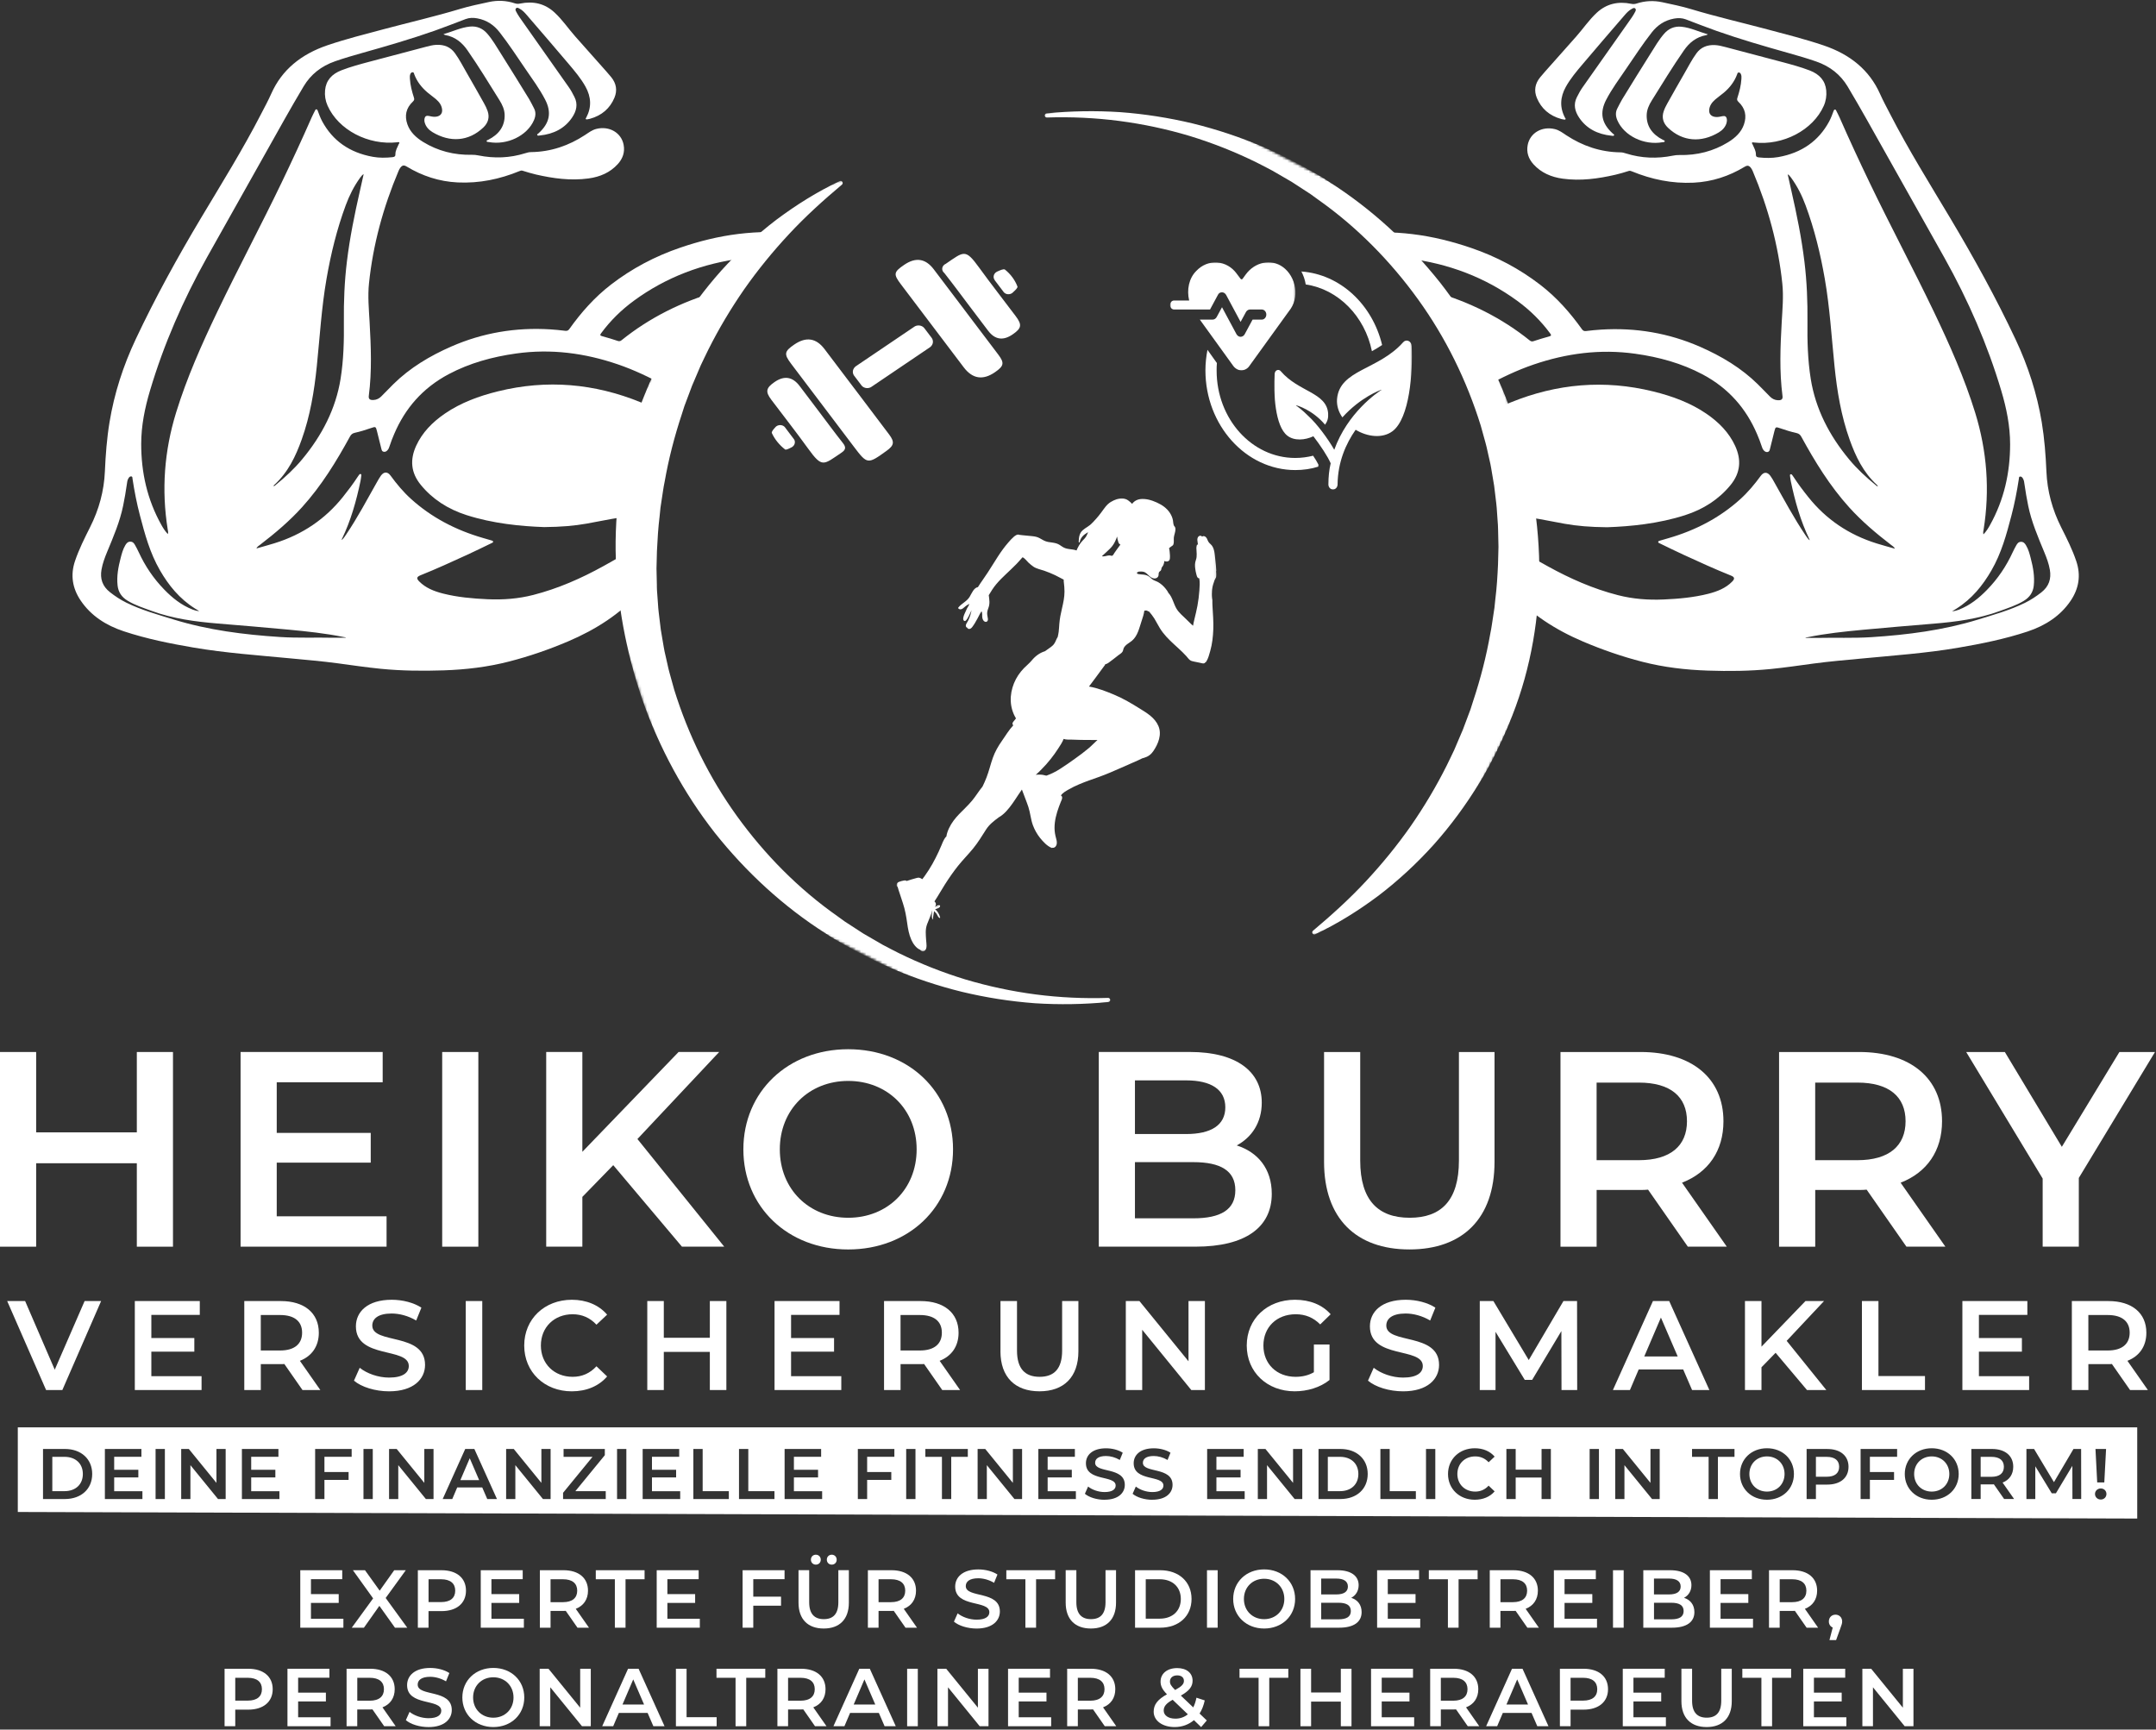 <svg xmlns="http://www.w3.org/2000/svg" xmlns:xlink="http://www.w3.org/1999/xlink" width="814px" height="653px" viewBox="0 0 814 653"><rect x="0" y="0" width="814" height="653" fill="#333333" stroke="none"/><title>Heiko Burry Logo Weiß</title><defs><rect id="path-1" x="0" y="0" width="52.44" height="57.12"></rect><rect id="path-3" x="0" y="0" width="47.46" height="41.32"></rect><rect id="path-5" x="0" y="0" width="120.89" height="171.31"></rect><rect id="path-7" x="42.222" y="45.684" width="345.72" height="326.53"></rect><polygon id="path-9" points="5.68434189e-14 304.35 153.18 0 464.4 158.73 311.22 463.08"></polygon><polygon id="path-11" points="5.68434189e-14 304.35 153.18 0 464.4 158.73 311.22 463.08"></polygon><polygon id="path-13" points="5.68434189e-14 304.35 153.18 0 464.4 158.73 311.22 463.08"></polygon></defs><g id="Page-1" stroke="none" stroke-width="1" fill="none" fill-rule="evenodd"><g id="Heiko-Burry-Logo-Wei&#xDF;" transform="translate(0, 0.317)"><g id="Group" transform="translate(441.75, 98.683)"><path d="M49.59,3.5 C50.36,4.99 50.94,6.58 51.23,8.39 C63.53,10.2 73.53,20.41 76.22,33.59 C77.57,32.84 78.82,32.1 80.07,31.25 C76.42,16.04 64.31,4.56 49.6,3.5 L49.59,3.5 Z M54.02,73.05 C51.91,73.58 49.6,73.9 47.29,73.9 C30.85,73.9 17.59,59.12 17.59,40.94 C17.59,39.98 17.59,39.03 17.69,38.07 L14.13,33.07 C13.65,35.62 13.36,38.17 13.36,40.83 C13.36,61.57 28.64,78.47 47.29,78.47 C50.27,78.47 53.25,78.05 55.94,77.19 C55.94,76.98 56.04,76.66 56.04,76.45 C55.56,75.49 54.89,74.32 54.02,73.05 L54.02,73.05 Z" id="Shape" fill="#FFFFFF" fill-rule="nonzero"></path><g id="Clipped" transform="translate(39.15, 29.07)"><mask id="mask-2" fill="white"><use xlink:href="#path-1"></use></mask><g id="Rectangle"></g><path d="M52.06,2.5 C51.96,0.69 50.04,-0.16 48.89,1.12 C39.47,11.75 24.86,11.43 23.9,22.6 C23.71,25.05 24.48,27.49 25.92,29.51 C32.84,21.85 40.24,19.2 40.63,19.09 C40.73,19.09 40.82,19.09 40.92,18.98 C39,20.15 27.85,27.81 22.85,41.74 C20.35,37.38 16.32,31.96 13.05,28.98 C10.84,26.75 8.92,25.37 8.34,24.94 L8.53,24.94 C8.82,25.05 14.49,26.53 19.39,32.28 C20.35,30.9 20.64,29.73 20.54,28.03 C19.96,20.06 9.39,19.95 2.66,12.08 C1.89,11.12 0.45,11.65 0.35,13.04 C-0.13,20.38 0.45,32.82 5.16,36.43 C7.76,38.45 11.79,38.13 14.97,36.64 C17.66,40.15 20.35,44.19 21.5,46.85 C20.92,49.3 20.64,51.95 20.64,54.82 C20.64,55.88 21.41,56.73 22.37,56.73 C23.33,56.73 24.1,55.88 24.1,54.82 C24.2,46.31 27.27,39.4 30.92,34.19 C35.34,36.85 41.01,37.59 44.86,34.72 C51.3,29.83 52.55,12.6 52.07,2.5 L52.06,2.5 Z" id="Path" fill="#FFFFFF" fill-rule="nonzero" mask="url(#mask-2)"></path></g><g id="Clipped"><mask id="mask-4" fill="white"><use xlink:href="#path-3"></use></mask><g id="Rectangle"></g><path d="M47.19,9.67 C46.71,6.48 45.08,3.61 42.58,1.8 C38.16,-1.39 32.01,-0.11 28.55,4.67 L27.4,6.26 C27.3,6.37 27.21,6.47 27.02,6.47 C26.83,6.47 26.73,6.36 26.63,6.26 L25.19,4.35 C23.36,1.8 20.67,0.31 17.79,0.1 C14.81,-0.11 12.02,1.06 9.91,3.29 C7.12,6.05 6.26,10.41 7.22,14.45 L1.55,14.45 C0.69,14.45 0.01,15.2 0.01,16.15 C0.01,17.1 0.68,17.85 1.55,17.85 L15.1,17.85 L18.08,12.32 C18.37,11.68 18.94,11.36 19.62,11.36 C20.2,11.36 20.77,11.68 21.16,12.32 L26.64,22.53 L28.66,18.81 C28.95,18.28 29.52,17.85 30.2,17.85 L34.62,17.85 C35.58,17.85 36.35,18.7 36.35,19.76 C36.35,20.82 35.58,21.67 34.62,21.67 L31.16,21.67 L28.18,27.2 C27.89,27.73 27.32,28.16 26.64,28.16 C26.06,28.16 25.49,27.84 25.1,27.2 L19.62,16.99 L17.6,20.71 C17.31,21.24 16.74,21.67 16.06,21.67 L11.25,21.67 L23.84,39.11 C24.61,40.17 25.76,40.81 26.91,40.81 C28.16,40.81 29.31,40.17 29.99,39.11 L44.89,18.48 C46.91,16.03 47.68,12.84 47.2,9.65 L47.19,9.67 Z" id="Path" fill="#FFFFFF" fill-rule="nonzero" mask="url(#mask-4)"></path></g></g><path d="M375.57,105.443 C375.52,105.383 375.48,105.313 375.44,105.243 C375.4,105.173 375.36,105.103 375.33,105.033 C375.3,104.963 375.27,104.883 375.24,104.813 C375.22,104.743 375.2,104.663 375.18,104.583 C375.16,104.503 375.15,104.433 375.15,104.353 C375.15,104.273 375.15,104.203 375.15,104.123 C375.15,104.043 375.15,103.973 375.17,103.893 C375.19,103.813 375.2,103.743 375.22,103.663 C375.24,103.583 375.27,103.513 375.29,103.443 C375.31,103.373 375.35,103.303 375.39,103.233 C375.43,103.163 375.47,103.093 375.51,103.033 C375.55,102.973 375.61,102.903 375.66,102.843 C375.71,102.783 375.77,102.723 375.83,102.663 C375.89,102.603 375.95,102.553 376.02,102.503 C376.09,102.453 376.16,102.403 376.23,102.363 C376.3,102.313 376.38,102.273 376.45,102.233 C377.78,101.623 378.97,101.123 379.43,101.473 C379.97,101.903 380.47,102.363 380.94,102.853 C381.41,103.343 381.85,103.853 382.24,104.393 C382.64,104.933 382.99,105.483 383.31,106.063 C383.63,106.643 383.9,107.233 384.13,107.833 C384.32,108.323 383.4,109.193 382.33,110.163 C382.27,110.213 382.21,110.263 382.15,110.313 C382.09,110.363 382.02,110.403 381.95,110.443 C381.88,110.483 381.81,110.523 381.73,110.553 C381.66,110.583 381.58,110.613 381.5,110.643 C381.42,110.673 381.34,110.693 381.26,110.703 C381.18,110.723 381.1,110.733 381.01,110.743 C380.93,110.743 380.84,110.753 380.76,110.763 C380.68,110.763 380.59,110.763 380.51,110.753 C380.43,110.753 380.34,110.733 380.26,110.723 C380.18,110.713 380.1,110.683 380.02,110.663 C379.94,110.643 379.86,110.613 379.79,110.583 C379.71,110.553 379.64,110.513 379.57,110.473 C379.5,110.433 379.43,110.393 379.37,110.343 C379.3,110.293 379.24,110.253 379.18,110.193 C379.12,110.143 379.07,110.083 379.01,110.033 C378.95,109.983 378.91,109.913 378.87,109.853 L375.54,105.453 L375.57,105.443 Z M296.41,161.073 C296.36,161.003 296.31,160.943 296.26,160.883 C296.21,160.823 296.15,160.763 296.08,160.713 C296.02,160.663 295.95,160.613 295.88,160.563 C295.81,160.513 295.74,160.473 295.66,160.433 C295.58,160.393 295.51,160.363 295.42,160.333 C295.34,160.303 295.26,160.273 295.17,160.253 C295.09,160.233 295,160.213 294.91,160.203 C294.82,160.193 294.74,160.183 294.65,160.183 C294.56,160.183 294.47,160.183 294.39,160.183 C294.31,160.183 294.21,160.203 294.13,160.213 C294.04,160.223 293.96,160.243 293.87,160.273 C293.79,160.293 293.7,160.323 293.62,160.353 C293.54,160.383 293.46,160.423 293.39,160.463 C293.32,160.503 293.24,160.543 293.17,160.593 C293.1,160.643 293.04,160.693 292.97,160.743 C292.91,160.793 292.85,160.853 292.8,160.913 C291.92,161.863 291.21,162.713 291.42,163.193 C291.69,163.783 292,164.353 292.35,164.913 C292.7,165.473 293.08,166.013 293.5,166.523 C293.92,167.033 294.37,167.543 294.85,168.013 C295.33,168.483 295.85,168.933 296.39,169.353 C296.73,169.633 297.75,169.143 298.89,168.553 C298.96,168.513 299.03,168.473 299.1,168.423 C299.17,168.373 299.23,168.323 299.29,168.273 C299.35,168.223 299.41,168.163 299.47,168.113 C299.53,168.053 299.58,167.993 299.63,167.933 C299.68,167.873 299.72,167.803 299.77,167.743 C299.81,167.673 299.85,167.613 299.88,167.543 C299.91,167.473 299.94,167.403 299.97,167.333 C300,167.263 300.02,167.193 300.04,167.113 C300.06,167.043 300.07,166.963 300.08,166.893 C300.09,166.823 300.09,166.743 300.1,166.673 C300.1,166.593 300.1,166.523 300.1,166.453 C300.1,166.383 300.08,166.303 300.07,166.233 C300.06,166.163 300.03,166.083 300.01,166.013 C299.99,165.943 299.96,165.873 299.93,165.803 C299.9,165.733 299.86,165.663 299.82,165.603 C299.78,165.533 299.74,165.473 299.69,165.413 L296.42,161.083 L296.41,161.073 Z M309.05,154.863 C306.67,151.713 304.29,148.573 301.91,145.423 C299.237,141.89 296.067,141.397 292.4,143.943 C289.19,146.173 288.92,147.563 291.2,150.593 C295.82,156.733 300.59,162.783 305.08,169.013 C310.46,176.453 310.84,175.193 317.71,170.583 C319.39,169.453 319.44,168.473 318.23,166.943 C315.1,162.973 312.1,158.893 309.05,154.863 L309.05,154.863 L309.05,154.863 Z M383.46,119.013 C378.89,112.933 374.19,106.943 369.73,100.793 C364.45,93.523 364.04,94.523 357.04,99.313 C356.96,99.353 356.87,99.393 356.79,99.443 C356.71,99.493 356.64,99.543 356.56,99.593 C356.49,99.653 356.42,99.703 356.36,99.773 C356.3,99.833 356.24,99.903 356.18,99.973 C356.12,100.043 356.07,100.113 356.03,100.183 C355.98,100.253 355.94,100.333 355.91,100.413 C355.88,100.493 355.85,100.573 355.82,100.653 C355.8,100.733 355.78,100.813 355.76,100.903 C355.74,100.993 355.74,101.073 355.74,101.153 C355.74,101.233 355.74,101.323 355.75,101.403 C355.76,101.483 355.78,101.573 355.8,101.653 C355.82,101.733 355.85,101.813 355.88,101.893 C355.91,101.973 355.95,102.053 355.99,102.123 C356.03,102.193 356.08,102.273 356.13,102.343 C356.18,102.413 356.24,102.483 356.3,102.543 C356.36,102.603 356.43,102.673 356.5,102.723 C359.77,106.863 362.9,111.113 366.08,115.323 L373.06,124.543 C375.647,127.957 378.747,128.413 382.36,125.913 C385.71,123.603 385.94,122.313 383.46,119.013 L383.46,119.013 Z M322.67,146.493 C318.88,141.483 315.09,136.473 311.3,131.473 C308.14,127.3 304.343,126.723 299.91,129.743 C296.11,132.333 295.92,133.353 298.67,136.993 C306.54,147.413 314.43,157.843 322.32,168.253 C327.46,175.033 327.56,175.043 334.68,169.923 C337.58,167.843 337.82,166.553 335.68,163.703 C331.36,157.953 327.03,152.213 322.68,146.493 L322.67,146.493 Z M363.91,116.373 C360.12,111.363 356.33,106.353 352.54,101.353 C349.447,97.267 345.73,96.703 341.39,99.663 C337.37,102.403 337.23,103.183 340.2,107.103 C348.08,117.523 355.96,127.943 363.85,138.353 C367.17,142.74 371.117,143.35 375.69,140.183 C379.04,137.863 379.28,136.713 376.92,133.583 C372.6,127.833 368.27,122.103 363.91,116.383 L363.91,116.373 Z M349,123.623 C348.95,123.553 348.9,123.493 348.84,123.423 C348.78,123.363 348.72,123.303 348.66,123.243 C348.6,123.183 348.53,123.133 348.46,123.083 C348.39,123.033 348.32,122.983 348.24,122.943 C348.16,122.893 348.09,122.853 348.01,122.823 C347.93,122.783 347.85,122.753 347.76,122.723 C347.68,122.693 347.59,122.663 347.5,122.643 C347.41,122.623 347.32,122.603 347.23,122.593 C347.14,122.583 347.05,122.573 346.96,122.563 C346.87,122.563 346.78,122.563 346.69,122.563 C346.6,122.563 346.51,122.563 346.42,122.583 C346.33,122.593 346.24,122.613 346.15,122.623 C346.06,122.643 345.97,122.663 345.89,122.693 C345.81,122.723 345.72,122.753 345.64,122.783 C345.56,122.823 345.48,122.853 345.4,122.903 C345.32,122.943 345.25,122.993 345.18,123.043 L323.13,137.953 C323.06,138.003 322.99,138.063 322.92,138.123 C322.85,138.183 322.79,138.243 322.73,138.303 C322.67,138.363 322.61,138.433 322.56,138.503 C322.51,138.573 322.45,138.643 322.41,138.713 C322.36,138.783 322.32,138.863 322.28,138.933 C322.24,139.013 322.21,139.083 322.17,139.163 C322.14,139.243 322.11,139.323 322.09,139.403 C322.07,139.483 322.05,139.563 322.03,139.653 C322.01,139.743 322.01,139.823 322,139.903 C322,139.983 322,140.073 322,140.153 C322,140.233 322.01,140.323 322.02,140.403 C322.03,140.483 322.05,140.563 322.07,140.653 C322.09,140.743 322.11,140.813 322.14,140.893 C322.17,140.973 322.2,141.053 322.24,141.123 C322.28,141.193 322.32,141.273 322.36,141.353 C322.4,141.423 322.45,141.503 322.51,141.563 L325.22,145.143 C325.27,145.213 325.32,145.273 325.38,145.343 C325.44,145.403 325.5,145.463 325.56,145.523 C325.62,145.583 325.69,145.633 325.76,145.683 C325.83,145.733 325.9,145.783 325.98,145.823 C326.06,145.863 326.13,145.913 326.21,145.943 C326.29,145.973 326.37,146.013 326.46,146.043 C326.54,146.073 326.63,146.103 326.72,146.123 C326.81,146.143 326.9,146.163 326.99,146.173 C327.08,146.183 327.17,146.193 327.26,146.203 C327.35,146.203 327.44,146.203 327.53,146.203 C327.62,146.203 327.71,146.203 327.8,146.183 C327.89,146.173 327.98,146.153 328.07,146.133 C328.16,146.113 328.25,146.093 328.33,146.063 C328.42,146.033 328.5,146.003 328.58,145.973 C328.66,145.933 328.74,145.903 328.82,145.853 C328.9,145.813 328.97,145.763 329.04,145.713 L351.09,130.803 C351.16,130.753 351.23,130.693 351.3,130.633 C351.37,130.573 351.43,130.513 351.49,130.453 C351.55,130.393 351.61,130.323 351.66,130.253 C351.71,130.183 351.77,130.113 351.81,130.043 C351.85,129.973 351.9,129.893 351.94,129.823 C351.98,129.743 352.02,129.673 352.05,129.593 C352.08,129.513 352.11,129.433 352.13,129.353 C352.15,129.273 352.17,129.193 352.19,129.103 C352.2,129.023 352.21,128.943 352.22,128.853 C352.22,128.773 352.22,128.683 352.22,128.603 C352.22,128.523 352.21,128.433 352.2,128.353 C352.19,128.273 352.17,128.193 352.15,128.103 C352.13,128.013 352.11,127.943 352.08,127.863 C352.05,127.783 352.02,127.703 351.98,127.633 C351.94,127.563 351.9,127.483 351.86,127.403 C351.82,127.333 351.77,127.253 351.71,127.183 L349,123.603 L349,123.623 Z" id="Shape" fill="#FFFFFF" fill-rule="nonzero"></path><g id="Clipped" transform="translate(338.52, 187.673)"><mask id="mask-6" fill="white"><use xlink:href="#path-5"></use></mask><g id="Rectangle"></g><path d="M82.28,20.68 C82.07,20.98 81.78,21.63 81.45,21.8 C81.2,21.93 80.88,21.76 80.62,21.73 C80.34,21.7 80.05,21.73 79.77,21.76 C79.31,21.82 78.06,22.26 77.51,21.99 C78.11,21.48 78.69,20.92 79.26,20.38 C80.02,19.66 80.82,18.96 81.47,18.11 C82.27,17.06 82.79,15.84 83.24,14.58 C83.31,15.29 83.49,15.98 83.71,16.68 C83.87,17.17 84.13,17.47 84.5,17.6 C84.03,18.23 83.57,18.86 83.11,19.51 C82.83,19.9 82.56,20.3 82.28,20.69 L82.28,20.68 Z M53.9,104.46 C53.49,104.46 52.98,104.44 52.53,104.55 C53.38,103.86 54.16,103.01 54.88,102.28 C56.05,101.1 57.16,99.85 58.2,98.53 C59.17,97.31 60.08,96.05 60.93,94.73 C61.68,93.56 62.55,92.32 63.06,90.98 C63.95,91.34 65.15,91.21 66.08,91.25 C67.25,91.3 68.42,91.34 69.6,91.36 C70.77,91.38 71.94,91.39 73.12,91.38 C73.99,91.38 74.93,91.44 75.83,91.38 C74.71,92.38 73.68,93.52 72.53,94.48 C70.84,95.9 69.07,97.22 67.28,98.49 C65.51,99.75 63.74,101.02 61.91,102.18 C60.98,102.77 60.04,103.33 59.06,103.8 C58.37,104.14 57.66,104.44 56.93,104.71 C56.79,104.76 56.64,104.8 56.51,104.85 C55.66,104.61 54.79,104.45 53.91,104.46 L53.9,104.46 Z M15.91,154.19 C15.68,154.4 15.26,154.54 14.92,154.63 C15.24,154.42 15.56,154.24 15.91,154.19 Z M120.71,27.52 C120.61,26.08 120.47,24.65 120.31,23.22 C120.08,21.27 120.06,18.73 118.49,17.41 C117.91,16.92 117.65,16.53 117.35,15.79 C117.21,15.43 117.05,15.08 116.77,14.81 C116.36,14.42 115.78,14.25 115.34,14.6 C115.07,14.31 114.71,14.17 114.29,14.35 C113.8,14.56 113.57,15.11 113.54,15.64 C113.52,15.97 113.58,16.29 113.63,16.61 C113.68,16.93 113.69,17.31 113.78,17.61 C113.78,17.61 113.78,17.62 113.78,17.65 C113.71,17.64 113.63,17.63 113.55,17.62 C113.47,17.62 113.39,17.68 113.37,17.76 C113.3,18.02 113.22,18.33 113.2,18.65 C113.19,18.65 113.18,18.67 113.18,18.69 C113.18,18.76 113.18,18.83 113.18,18.9 L113.18,18.97 C113.21,20.43 113.51,22.01 113.01,23.38 C112.58,24.56 112.59,25.56 112.76,26.82 C112.85,27.53 113,28.24 113.19,28.93 C113.3,29.34 113.41,29.84 113.71,30.13 C113.86,30.28 114.08,30.37 114.27,30.36 C114.54,31.88 114.41,33.44 114.3,34.99 C114.16,36.92 113.92,38.84 113.57,40.74 C113.25,42.47 112.82,44.17 112.41,45.88 C112.22,46.66 112.05,47.45 111.92,48.25 C111.69,48.03 111.43,47.84 111.23,47.65 C110.59,47.02 109.95,46.39 109.31,45.77 C108.06,44.54 106.61,43.38 105.68,41.84 C104.59,40.03 104.12,37.45 102.64,35.9 C102.37,35.3 101.96,34.76 101.55,34.25 C100.8,33.31 99.89,32.49 98.88,31.88 C98.22,31.48 97.46,31.29 96.8,30.9 C96.21,30.55 95.77,29.98 95.19,29.61 C93.88,28.76 92.58,29.01 91.17,28.74 C91.12,28.72 91.06,28.69 91.02,28.65 C90.87,28.54 90.74,28.4 90.62,28.26 C90.86,28.12 91.09,27.99 91.32,27.84 C92.23,27.78 93.1,27.67 93.94,28.2 C94.63,28.63 95.15,29.31 95.79,29.8 C96.65,30.44 98,30.79 98.72,29.7 C99.06,29.18 98.79,28.55 99.07,28.05 C99.29,27.66 99.73,27.62 99.88,27.14 C100.01,26.74 99.95,26.44 100.22,26.09 C100.4,25.84 100.58,25.63 100.71,25.34 C100.9,24.9 101.06,24.33 101.05,23.81 C101.86,24.2 103.01,24.07 103.15,23 C103.26,22.19 103.19,21.3 103.1,20.49 C103.05,19.98 103,19.46 102.86,18.97 C103.2,18.69 103.51,18.42 103.89,18.19 C104.17,18.03 104.38,17.86 104.5,17.54 C104.79,16.78 104.57,15.72 104.67,14.9 C104.79,13.89 105.27,12.87 105.27,11.84 C105.27,11.39 105.15,10.88 104.81,10.64 C104.75,10.53 104.7,10.43 104.66,10.34 C104.41,9.75 104.45,9.1 104.33,8.48 C104.24,8.02 104.11,7.56 103.94,7.12 C103.13,5.07 101.51,3.51 99.72,2.49 C97.83,1.41 95.5,0.52 93.36,0.38 C91.68,0.27 89.95,0.78 88.91,2.24 C87.96,1.25 86.92,0.36 85.55,0.2 C83.96,0.02 82.24,0.7 80.87,1.52 C79.3,2.46 78.35,4.02 77.26,5.49 C76.66,6.29 76.04,7.06 75.39,7.8 C74.92,8.35 74.41,8.86 73.92,9.4 C73.91,9.39 73.89,9.38 73.87,9.4 C72.84,10.64 71.39,11.17 70.22,12.23 C68.97,13.35 68.79,14.95 68.74,16.61 C68.74,16.85 69.09,16.91 69.13,16.66 C69.31,15.66 69.82,14.82 70.54,14.15 C71.07,13.65 71.71,13.32 72.29,12.92 C72.1,13.38 71.93,13.86 71.69,14.3 C71.28,15.08 70.72,15.6 70.14,16.21 C69.2,17.2 68.47,18.55 67.92,19.83 C66.18,19.19 64.23,19.56 62.6,18.44 C61.81,17.9 61.12,17.4 60.2,17.14 C59.21,16.86 58.19,16.8 57.19,16.62 C55.94,16.38 55.06,15.8 53.97,15.18 C53.09,14.69 52.12,14.53 51.15,14.43 C49.92,14.3 48.7,14.19 47.47,14.07 C47.11,14.03 46.71,13.95 46.31,13.93 C45.6,13.62 44.8,14.19 44.25,14.66 C43.48,15.32 42.78,16.12 42.11,16.89 C40.69,18.53 39.41,20.31 38.22,22.15 C36.96,24.1 35.74,26.07 34.49,28.03 C33.28,29.92 31.93,31.7 30.74,33.6 C30.73,33.62 30.72,33.64 30.73,33.66 C29.13,33.91 28.37,36 27.59,37.3 C26.5,39.12 24.56,39.79 23.29,41.39 C23.21,41.49 23.23,41.66 23.32,41.75 C23.81,42.19 24.39,42.13 24.91,41.79 C25.34,41.51 25.71,41.11 26.13,40.8 C26.56,40.49 27.01,40.23 27.48,40 C27.29,40.63 26.83,41.2 26.55,41.76 C26.2,42.46 25.87,43.19 25.57,43.93 C25.35,44.48 24.78,45.92 25.47,46.39 C26.06,46.8 26.68,45.61 26.93,45.19 C27.26,44.63 27.52,44.03 27.79,43.44 C27.94,43.12 28.12,42.8 28.26,42.47 C28.26,42.5 28.26,42.53 28.26,42.56 C28.1,43.07 28.02,43.62 27.87,44.13 C27.64,44.89 27.34,45.62 27,46.33 C26.66,47.03 25.64,48.13 26.4,48.88 C26.46,48.94 26.54,48.95 26.61,48.92 C26.68,49.12 26.85,49.3 27.04,49.39 C27.63,49.67 28.2,49.21 28.56,48.73 C29.32,47.73 29.96,46.58 30.57,45.46 C30.87,44.92 31.15,44.36 31.43,43.8 C31.6,43.47 31.87,43.14 32.04,42.79 C32.26,43.09 32.3,43.69 32.31,44.02 C32.31,44.41 32.28,44.79 32.35,45.18 C32.43,45.67 32.61,46.17 32.98,46.5 C33.73,47.16 34.6,46.65 34.46,45.62 C34.33,44.64 34.04,43.81 34.26,42.8 C34.43,42 34.81,41.28 34.95,40.47 C35.09,39.64 35.06,38.8 34.95,37.97 C34.9,37.59 34.87,37.15 34.79,36.72 C35.65,35.28 36.51,33.89 37.59,32.6 C38.75,31.21 40.04,29.95 41.34,28.72 C42.59,27.53 43.86,26.36 45.07,25.12 C45.68,24.5 46.27,23.86 46.84,23.19 C47.05,22.95 47.29,22.69 47.52,22.42 C48.19,22.51 49.42,24.12 49.8,24.45 C50.42,24.98 51.02,25.55 51.71,25.99 C52.93,26.78 54.42,27.02 55.75,27.49 C57.13,27.98 58.5,28.53 59.83,29.16 C60.54,29.5 61.24,29.86 61.94,30.25 C62.34,30.47 62.71,30.69 63.1,30.86 C63.06,31.17 63.08,31.49 63.13,31.84 C63.28,33.04 63.38,34.17 63.38,35.38 C63.38,37.52 62.93,39.58 62.45,41.64 C61.99,43.58 61.59,45.54 61.43,47.54 C61.35,48.53 61.31,49.53 61.19,50.52 C61.11,51.18 60.96,51.83 60.82,52.49 C60.23,53.34 59.98,54.52 59.31,55.31 C58.79,55.93 58.14,56.36 57.5,56.82 C57,57.17 56.51,57.52 56.02,57.87 C54.04,58.48 52.4,59.68 51.01,61.36 C50.13,62.43 49.04,63.28 48.07,64.27 C47.28,65.09 46.55,65.98 45.91,66.94 C43.41,70.72 42.3,75.65 43.68,80.15 C44.01,81.23 44.48,82.27 45.06,83.23 C44.91,83.41 44.77,83.61 44.63,83.8 C44.39,84.13 43.82,84.65 43.75,85.09 C43.71,85.35 43.83,85.61 44.03,85.86 C42.4,87.62 41.1,89.79 39.73,91.76 C38.34,93.74 37.17,95.76 36.34,98.08 C35.46,100.55 34.88,103.13 33.92,105.59 C33.47,106.74 32.97,107.87 32.43,108.98 C31.05,110.63 29.94,112.54 28.56,114.2 C27.02,116.07 25.24,117.67 23.58,119.4 C22.07,120.97 20.73,122.68 19.78,124.7 C19.33,125.65 18.95,126.73 18.78,127.83 C18.44,128.09 18.16,128.54 17.95,128.9 C17.55,129.57 17.27,130.32 16.97,131.05 C16.28,132.71 15.53,134.34 14.71,135.94 C13.92,137.49 13.07,139.02 12.13,140.48 C11.62,141.28 11.08,142.06 10.54,142.83 C10.3,143.18 9.96,143.54 9.72,143.94 C9.47,143.83 9.24,143.66 8.96,143.53 C8.42,143.27 7.97,143.37 7.41,143.53 C6.21,143.88 4.96,144.2 3.77,144.63 C3.49,144.37 3.19,144.37 2.84,144.43 C2.18,144.55 1.5,144.71 0.88,144.96 C0.42,145.15 0.06,145.46 -1.98836607e-13,146.03 C-0.04,146.42 0.08,146.74 0.4,146.88 C0.59,147.7 0.9,148.5 1.15,149.28 C1.56,150.54 1.98,151.8 2.39,153.06 C3.2,155.51 3.63,157.97 3.99,160.54 C4.28,162.67 4.66,164.79 5.52,166.75 C6.17,168.24 7.34,169.96 8.85,170.57 C9.29,171.13 9.93,171.46 10.59,170.96 C11.68,170.14 11.21,168.12 11.14,166.95 C11.01,164.86 10.77,162.93 11.51,160.93 C12.13,159.25 12.98,157.54 13.44,155.78 C13.46,155.76 13.47,155.74 13.49,155.72 C13.37,156.18 13.37,156.76 13.33,157.13 C13.25,157.84 13.28,158.49 13.58,159.13 C13.61,159.19 13.7,159.18 13.7,159.11 C13.71,158.2 13.96,157.34 14.07,156.44 C14.09,156.3 14.11,156.14 14.13,155.99 C14.42,156.36 14.85,156.61 15.12,157.06 C15.46,157.62 15.6,158.23 16.17,158.57 C16.29,158.64 16.47,158.55 16.43,158.39 C16.26,157.7 16,157.08 15.61,156.5 C15.35,156.12 14.96,155.57 14.52,155.32 C14.83,155.22 15.13,155.09 15.41,154.98 C15.84,154.81 16.38,154.63 16.41,154.06 C16.41,153.94 16.36,153.8 16.23,153.78 C15.69,153.71 15.25,153.92 14.81,154.25 C14.69,154.34 14.58,154.41 14.46,154.49 C14.6,154.27 14.71,154.04 14.78,153.81 C14.96,153.21 14.7,152.68 14.28,152.33 C15.67,150.27 16.87,148.06 18.21,145.97 C19.78,143.51 21.43,141.11 23.24,138.85 C25.04,136.6 27.06,134.59 28.88,132.36 C30.71,130.12 32.2,127.67 33.76,125.21 C34.99,123.27 36.77,121.93 38.55,120.6 C40.65,119.43 42.31,117.37 43.73,115.38 C44.5,114.3 45.23,113.17 45.96,112.06 C46.37,111.43 46.87,110.78 47.3,110.1 C48.09,112.31 49.01,114.47 49.75,116.7 C50.49,118.95 50.63,121.36 51.46,123.59 C52.11,125.33 53.02,126.94 54.15,128.36 C55.29,129.78 56.87,131.49 58.55,132.13 C58.64,132.16 58.7,132.13 58.74,132.07 C58.78,132.07 58.81,132.09 58.85,132.09 C59.48,132.18 60.01,131.78 60.28,131.18 C60.67,130.33 60.45,129.39 60.21,128.53 C59.85,127.24 59.62,125.94 59.62,124.59 C59.62,121.82 60.34,119.16 61.28,116.6 C61.5,116.01 61.73,115.42 61.96,114.83 C62.15,114.36 62.45,113.81 62.5,113.29 C62.54,112.85 62.35,112.46 62.02,112.35 C62.72,111.25 64.15,110.54 65.17,109.95 C66.37,109.25 67.62,108.67 68.89,108.13 C71.38,107.06 73.96,106.22 76.5,105.3 C79.31,104.29 82.04,103.09 84.78,101.88 C86.25,101.23 87.73,100.58 89.21,99.93 C90.4,99.4 91.61,98.91 92.77,98.3 C93.01,98.23 93.24,98.16 93.48,98.1 C94.93,97.67 96.05,96.88 96.94,95.56 C98.77,92.86 100.23,89.33 98.83,86.09 C97.48,82.96 94.52,81.22 91.87,79.57 C88.71,77.6 85.52,75.7 82.1,74.28 C79.1,73.03 75.87,71.75 72.62,71.21 C72.65,71.17 72.68,71.14 72.69,71.12 C73,70.72 73.3,70.31 73.6,69.91 C74.17,69.15 74.74,68.38 75.31,67.62 C76.44,66.09 77.56,64.56 78.69,63.03 C78.75,62.94 78.76,62.86 78.73,62.78 C78.78,62.78 78.82,62.77 78.87,62.76 C79.31,62.69 79.7,62.44 80.07,62.19 C81.3,61.33 82.47,60.35 83.67,59.43 C84.18,59.04 84.86,58.67 85.25,58.11 C85.55,57.68 85.54,57.14 85.76,56.67 C86.37,55.39 87.89,54.75 88.9,53.88 C91.05,52.02 91.59,49.13 92.49,46.46 C92.87,45.31 93.35,43.94 93.52,42.59 C93.77,42.53 94.02,42.46 94.28,42.5 C94.63,42.55 94.99,42.85 95.34,42.92 C96.04,43.75 96.72,44.58 97.31,45.54 C98.04,46.73 98.66,47.99 99.39,49.18 C100.84,51.56 102.8,53.48 104.8,55.32 C105.85,56.29 106.91,57.23 107.93,58.23 C108.42,58.71 108.9,59.2 109.36,59.71 C109.79,60.18 110.17,60.75 110.65,61.15 C111.13,61.55 111.68,61.66 112.26,61.78 C113.03,61.94 113.8,62.09 114.57,62.25 C115.02,62.35 116.11,62.74 116.43,62.2 C116.63,62.12 116.83,61.9 116.95,61.72 C117.65,60.61 118.05,59.07 118.4,57.8 C119.15,55.13 119.46,52.39 119.56,49.62 C119.67,46.71 119.42,43.84 119.26,40.94 C119.21,40.15 119.2,39.36 119.21,38.59 C119.03,37.59 118.98,36.51 119.06,35.43 C119.06,35.34 119.06,35.26 119.06,35.17 C119.08,34.92 119.1,34.68 119.13,34.44 C119.27,33.2 119.65,32.14 120.07,30.98 C120.07,30.98 120.07,30.96 120.08,30.95 C120.1,30.93 120.12,30.91 120.14,30.89 C120.29,30.54 120.45,30.21 120.63,29.89 C120.76,29.14 120.69,28.37 120.63,27.6" id="Shape" fill="#FFFFFF" fill-rule="nonzero" mask="url(#mask-6)"></path></g><g id="Clipped" transform="translate(191.738, 1.311)"><mask id="mask-8" fill="white"><use xlink:href="#path-7" transform="translate(215.082, 208.949) rotate(-18.13) translate(-215.082, -208.949)"></use></mask><g id="Rectangle" transform="translate(215.082, 208.949) rotate(-18.13) translate(-215.082, -208.949)"></g><g mask="url(#mask-8)"><g transform="translate(-17.168, -22.628)"><mask id="mask-10" fill="white"><use xlink:href="#path-9"></use></mask><g id="Path" stroke="none" fill="none"></g><g id="Clipped" stroke="none" stroke-width="1" fill="none" fill-rule="evenodd" mask="url(#mask-10)"><mask id="mask-12" fill="white"><use xlink:href="#path-11"></use></mask><g id="Path"></g><g mask="url(#mask-12)"><mask id="mask-14" fill="white"><use xlink:href="#path-13"></use></mask><g id="Path"></g><path d="M315.1,82.59 L316.67,83.39 L318.2,84.27 L321.26,86.02 L324.32,87.79 L327.29,89.7 C343.21,99.81 357.33,112.83 369.16,127.71 C380.88,142.7 390.06,159.71 396.43,177.76 C402.62,195.86 406.3,214.97 406.59,234.3 C406.78,253.6 403.5,273.07 396.45,291.03 C392.94,300 388.8,308.72 383.77,316.89 C378.77,325.06 373.08,332.79 366.74,339.89 C360.37,346.96 353.39,353.42 345.91,359.13 C338.37,364.77 330.41,369.76 322,373.72 C321.6,373.91 321.13,373.73 320.95,373.34 C320.79,373 320.89,372.62 321.16,372.39 L321.16,372.39 C328.22,366.46 334.96,360.35 341.11,353.74 C347.26,347.14 352.93,340.19 358.04,332.9 C363.12,325.58 367.66,317.96 371.62,310.06 C372.61,308.09 373.53,306.08 374.49,304.1 L377.08,298.02 L377.73,296.51 L378.31,294.96 L379.47,291.87 L380.63,288.78 L381.63,285.64 C384.39,277.31 386.59,268.81 388.1,260.18 C388.56,258.04 388.82,255.86 389.17,253.7 L389.66,250.45 L390,247.18 C390.55,242.83 390.81,238.44 391.01,234.05 L391.18,227.45 L391.03,220.84 C391.03,219.74 390.93,218.64 390.85,217.54 L390.62,214.24 C390.51,212.03 390.2,209.85 389.94,207.65 L389.54,204.36 L388.99,201.09 C388.6,198.91 388.31,196.71 387.77,194.56 L387.04,191.32 C386.79,190.24 386.58,189.15 386.26,188.09 L384.48,181.67 C379.21,164.71 371.28,148.5 360.82,134.02 C350.38,119.55 337.64,106.59 322.92,96.24 L320.19,94.26 L317.36,92.42 L314.53,90.58 L313.11,89.66 L311.65,88.81 L305.8,85.42 C303.8,84.39 301.82,83.29 299.79,82.31 C291.69,78.33 283.26,74.98 274.59,72.33 C265.91,69.73 257.01,67.84 247.99,66.66 C238.97,65.49 229.83,65.07 220.7,65.36 L220.7,65.36 C220.27,65.37 219.9,65.03 219.89,64.6 C219.88,64.18 220.19,63.83 220.6,63.79 C229.78,62.9 239.06,62.74 248.32,63.34 C257.57,64.02 266.79,65.47 275.86,67.64 C284.92,69.87 293.81,72.84 302.43,76.51 C304.59,77.41 306.7,78.43 308.85,79.39 L315.13,82.58 L315.1,82.59 Z M73.44,242.25 L73.29,235.64 L73.46,229.04 C73.67,224.65 73.93,220.27 74.47,215.91 L74.8,212.64 L75.29,209.39 C75.64,207.23 75.9,205.05 76.36,202.91 C77.87,194.28 80.07,185.78 82.83,177.45 L83.83,174.31 L84.99,171.23 L86.15,168.14 L86.73,166.59 L87.38,165.08 L89.97,159 C90.93,157.02 91.85,155.01 92.84,153.04 C96.8,145.15 101.34,137.52 106.42,130.2 C111.53,122.91 117.2,115.96 123.35,109.36 C129.5,102.75 136.24,96.64 143.3,90.71 L143.3,90.71 C143.57,90.48 143.66,90.09 143.51,89.76 C143.32,89.36 142.85,89.19 142.45,89.38 C134.04,93.34 126.08,98.34 118.54,103.97 C111.06,109.68 104.09,116.15 97.71,123.21 C91.38,130.31 85.69,138.03 80.68,146.21 C75.65,154.37 71.51,163.09 68,172.07 C60.94,190.04 57.67,209.51 57.86,228.8 C58.15,248.13 61.83,267.23 68.02,285.34 C74.39,303.39 83.57,320.41 95.29,335.4 C107.12,350.28 121.24,363.3 137.16,373.41 L140.13,375.32 L143.19,377.09 L146.25,378.84 L147.78,379.72 L149.35,380.52 L155.63,383.71 C157.77,384.67 159.88,385.69 162.04,386.59 C170.66,390.26 179.56,393.24 188.62,395.46 C197.69,397.64 206.91,399.08 216.16,399.77 C225.42,400.37 234.7,400.2 243.88,399.32 C244.29,399.28 244.6,398.93 244.59,398.51 C244.57,398.07 244.21,397.73 243.78,397.75 L243.78,397.75 C234.64,398.04 225.51,397.62 216.49,396.45 C207.47,395.27 198.57,393.37 189.89,390.78 C181.22,388.13 172.79,384.79 164.69,380.8 C162.66,379.82 160.68,378.72 158.68,377.69 L152.83,374.3 L151.37,373.45 L149.95,372.53 L147.12,370.69 L144.29,368.85 L141.56,366.87 C126.84,356.53 114.1,343.57 103.65,329.09 C93.19,314.6 85.26,298.39 79.99,281.44 L78.21,275.02 C77.89,273.96 77.68,272.87 77.43,271.79 L76.7,268.55 C76.15,266.4 75.87,264.2 75.47,262.02 L74.92,258.75 L74.52,255.46 C74.26,253.26 73.95,251.08 73.84,248.87 L73.6,245.57 C73.52,244.47 73.42,243.37 73.42,242.26 L73.44,242.25 Z" id="Shape" fill="#FFFFFF" fill-rule="nonzero" mask="url(#mask-14)"></path></g></g></g></g></g><g id="Group" transform="translate(0, 395.813)" fill="#FFFFFF" fill-rule="nonzero"><polygon id="Path" points="65.31 1.05 65.31 74.55 51.66 74.55 51.66 43.05 13.65 43.05 13.65 74.55 0 74.55 0 1.05 13.65 1.05 13.65 31.39 51.66 31.39 51.66 1.05"></polygon><polygon id="Path" points="145.95 63.1 145.95 74.54 90.83 74.54 90.83 1.04 144.48 1.04 144.48 12.48 104.48 12.48 104.48 31.59 139.97 31.59 139.97 42.82 104.48 42.82 104.48 63.08 145.95 63.08"></polygon><polygon id="Path" points="166.95 1.05 180.6 1.05 180.6 74.55 166.95 74.55"></polygon><polygon id="Path" points="231.52 43.78 219.87 55.75 219.87 74.54 206.22 74.54 206.22 1.04 219.87 1.04 219.87 38.73 256.2 1.04 271.53 1.04 240.66 33.9 273.42 74.53 257.46 74.53 231.53 43.77"></polygon><path d="M280.66,37.8 C280.66,16.07 297.46,0 320.24,0 C343.02,0 359.82,15.96 359.82,37.8 C359.82,59.64 343.02,75.6 320.24,75.6 C297.46,75.6 280.66,59.54 280.66,37.8 Z M346.08,37.8 C346.08,22.79 335.06,11.97 320.25,11.97 C305.44,11.97 294.42,22.78 294.42,37.8 C294.42,52.82 305.44,63.63 320.25,63.63 C335.06,63.63 346.08,52.82 346.08,37.8 Z" id="Shape"></path><path d="M480.16,54.59 C480.16,67.19 470.29,74.54 451.39,74.54 L414.85,74.54 L414.85,1.04 L449.29,1.04 C466.93,1.04 476.38,8.5 476.38,20.15 C476.38,27.71 472.6,33.27 466.93,36.32 C474.81,38.84 480.16,45.03 480.16,54.59 Z M428.5,11.76 L428.5,32.02 L447.82,32.02 C457.27,32.02 462.62,28.66 462.62,21.94 C462.62,15.22 457.27,11.76 447.82,11.76 L428.5,11.76 Z M466.4,53.23 C466.4,45.88 460.83,42.63 450.55,42.63 L428.5,42.63 L428.5,63.84 L450.55,63.84 C460.84,63.84 466.4,60.59 466.4,53.24 L466.4,53.23 Z" id="Shape"></path><path d="M499.9,42.52 L499.9,1.05 L513.55,1.05 L513.55,42 C513.55,57.12 520.38,63.63 532.24,63.63 C544.1,63.63 550.82,57.12 550.82,42 L550.82,1.05 L564.26,1.05 L564.26,42.52 C564.26,63.94 552.19,75.59 532.13,75.59 C512.07,75.59 499.9,63.94 499.9,42.52 L499.9,42.52 Z" id="Path"></path><path d="M637.24,74.54 L622.23,53.02 C621.28,53.13 620.34,53.13 619.4,53.13 L602.81,53.13 L602.81,74.55 L589.16,74.55 L589.16,1.05 L619.4,1.05 C638.72,1.05 650.69,10.92 650.69,27.19 C650.69,38.32 645.02,46.51 635.05,50.39 L651.95,74.54 L637.25,74.54 L637.24,74.54 Z M618.76,12.6 L602.8,12.6 L602.8,41.89 L618.76,41.89 C630.73,41.89 636.92,36.43 636.92,27.19 C636.92,17.95 630.73,12.6 618.76,12.6 L618.76,12.6 Z" id="Shape"></path><path d="M719.77,74.54 L704.76,53.02 C703.81,53.13 702.87,53.13 701.93,53.13 L685.34,53.13 L685.34,74.55 L671.69,74.55 L671.69,1.05 L701.93,1.05 C721.25,1.05 733.22,10.92 733.22,27.19 C733.22,38.32 727.55,46.51 717.58,50.39 L734.48,74.54 L719.78,74.54 L719.77,74.54 Z M701.29,12.6 L685.33,12.6 L685.33,41.89 L701.29,41.89 C713.26,41.89 719.45,36.43 719.45,27.19 C719.45,17.95 713.26,12.6 701.29,12.6 L701.29,12.6 Z" id="Shape"></path><polygon id="Path" points="784.86 48.61 784.86 74.54 771.21 74.54 771.21 48.82 742.34 1.05 756.93 1.05 778.45 36.85 800.18 1.05 813.62 1.05 784.85 48.61"></polygon></g><g id="Group" transform="translate(2.71, 490.403)" fill="#FFFFFF" fill-rule="nonzero"><polygon id="Path" points="35.47 0.48 20.83 34.08 14.69 34.08 1.95399252e-14 0.48 6.77 0.48 17.96 26.4 29.24 0.48 35.48 0.48"></polygon><polygon id="Path" points="73.39 28.85 73.39 34.08 48.19 34.08 48.19 0.48 72.72 0.48 72.72 5.71 54.43 5.71 54.43 14.45 70.66 14.45 70.66 19.59 54.43 19.59 54.43 28.85"></polygon><path d="M111.5,34.09 L104.64,24.25 C104.21,24.3 103.78,24.3 103.34,24.3 L95.76,24.3 L95.76,34.09 L89.52,34.09 L89.52,0.49 L103.35,0.49 C112.18,0.49 117.66,5 117.66,12.44 C117.66,17.53 115.07,21.27 110.51,23.05 L118.24,34.09 L111.52,34.09 L111.5,34.09 Z M103.05,5.76 L95.75,5.76 L95.75,19.15 L103.05,19.15 C108.52,19.15 111.35,16.65 111.35,12.43 C111.35,8.21 108.52,5.76 103.05,5.76 Z" id="Shape"></path><path d="M130.94,30.53 L133.1,25.68 C135.79,27.84 140.06,29.38 144.19,29.38 C149.42,29.38 151.63,27.51 151.63,25.01 C151.63,17.76 131.66,22.51 131.66,10.03 C131.66,4.61 135.98,0 145.2,0 C149.23,0 153.46,1.06 156.39,2.98 L154.42,7.83 C151.4,6.05 148.08,5.19 145.15,5.19 C139.97,5.19 137.85,7.21 137.85,9.75 C137.85,16.9 157.77,12.25 157.77,24.58 C157.77,29.96 153.4,34.57 144.18,34.57 C138.95,34.57 133.72,32.94 130.93,30.54 L130.94,30.53 Z" id="Path"></path><polygon id="Path" points="173.13 0.48 179.37 0.48 179.37 34.08 173.13 34.08"></polygon><path d="M195.21,17.28 C195.21,7.25 202.89,0 213.21,0 C218.68,0 223.39,1.97 226.51,5.62 L222.48,9.41 C220.03,6.77 217.01,5.47 213.5,5.47 C206.54,5.47 201.5,10.37 201.5,17.28 C201.5,24.19 206.54,29.09 213.5,29.09 C217,29.09 220.03,27.79 222.48,25.11 L226.51,28.95 C223.39,32.6 218.69,34.57 213.16,34.57 C202.89,34.57 195.21,27.32 195.21,17.29 L195.21,17.28 Z" id="Path"></path><polygon id="Path" points="271.53 0.48 271.53 34.08 265.29 34.08 265.29 19.68 247.91 19.68 247.91 34.08 241.67 34.08 241.67 0.48 247.91 0.48 247.91 14.35 265.29 14.35 265.29 0.48"></polygon><polygon id="Path" points="314.92 28.85 314.92 34.08 289.72 34.08 289.72 0.48 314.25 0.48 314.25 5.71 295.96 5.71 295.96 14.45 312.19 14.45 312.19 19.59 295.96 19.59 295.96 28.85"></polygon><path d="M353.04,34.09 L346.18,24.25 C345.75,24.3 345.32,24.3 344.88,24.3 L337.3,24.3 L337.3,34.09 L331.06,34.09 L331.06,0.49 L344.89,0.49 C353.72,0.49 359.2,5 359.2,12.44 C359.2,17.53 356.61,21.27 352.05,23.05 L359.78,34.09 L353.06,34.09 L353.04,34.09 Z M344.59,5.76 L337.29,5.76 L337.29,19.15 L344.59,19.15 C350.06,19.15 352.89,16.65 352.89,12.43 C352.89,8.21 350.06,5.76 344.59,5.76 Z" id="Shape"></path><path d="M375.02,19.44 L375.02,0.48 L381.26,0.48 L381.26,19.2 C381.26,26.11 384.38,29.09 389.8,29.09 C395.22,29.09 398.3,26.11 398.3,19.2 L398.3,0.48 L404.44,0.48 L404.44,19.44 C404.44,29.23 398.92,34.56 389.75,34.56 C380.58,34.56 375.01,29.23 375.01,19.44 L375.02,19.44 Z" id="Path"></path><polygon id="Path" points="452.2 0.48 452.2 34.08 447.06 34.08 428.53 11.33 428.53 34.08 422.34 34.08 422.34 0.48 427.48 0.48 446.01 23.23 446.01 0.48"></polygon><path d="M493.34,16.9 L499.25,16.9 L499.25,30.29 C495.75,33.12 490.85,34.56 486.1,34.56 C475.68,34.56 468,27.31 468,17.28 C468,7.25 475.68,0 486.19,0 C491.81,0 496.51,1.87 499.68,5.47 L495.74,9.31 C493.1,6.67 490.08,5.47 486.48,5.47 C479.33,5.47 474.29,10.32 474.29,17.28 C474.29,24.24 479.33,29.09 486.44,29.09 C488.84,29.09 491.19,28.61 493.35,27.36 L493.35,16.9 L493.34,16.9 Z" id="Path"></path><path d="M513.78,30.53 L515.94,25.68 C518.63,27.84 522.9,29.38 527.03,29.38 C532.26,29.38 534.47,27.51 534.47,25.01 C534.47,17.76 514.5,22.51 514.5,10.03 C514.5,4.61 518.82,0 528.04,0 C532.07,0 536.3,1.06 539.22,2.98 L537.25,7.83 C534.23,6.05 530.91,5.19 527.99,5.19 C522.81,5.19 520.69,7.21 520.69,9.75 C520.69,16.9 540.61,12.25 540.61,24.58 C540.61,29.96 536.24,34.57 527.03,34.57 C521.8,34.57 516.57,32.94 513.78,30.54 L513.78,30.53 Z" id="Path"></path><polygon id="Path" points="586.84 34.09 586.79 11.82 575.75 30.25 572.97 30.25 561.93 12.1 561.93 34.09 555.98 34.09 555.98 0.49 561.12 0.49 574.47 22.76 587.57 0.49 592.71 0.49 592.76 34.09 586.86 34.09"></polygon><path d="M632.78,26.31 L615.98,26.31 L612.67,34.09 L606.24,34.09 L621.36,0.49 L627.5,0.49 L642.67,34.09 L636.14,34.09 L632.78,26.31 L632.78,26.31 Z M630.71,21.41 L624.37,6.72 L618.08,21.41 L630.7,21.41 L630.71,21.41 Z" id="Shape"></path><polygon id="Path" points="667.67 20.02 662.34 25.49 662.34 34.08 656.1 34.08 656.1 0.48 662.34 0.48 662.34 17.71 678.95 0.48 685.96 0.48 671.85 15.51 686.83 34.09 679.53 34.09"></polygon><polygon id="Path" points="700.26 0.48 706.5 0.48 706.5 28.8 724.07 28.8 724.07 34.08 700.26 34.08 700.26 0.48"></polygon><polygon id="Path" points="763.39 28.85 763.39 34.08 738.19 34.08 738.19 0.48 762.72 0.48 762.72 5.71 744.43 5.71 744.43 14.45 760.66 14.45 760.66 19.59 744.43 19.59 744.43 28.85"></polygon><path d="M801.5,34.09 L794.64,24.25 C794.21,24.3 793.78,24.3 793.34,24.3 L785.76,24.3 L785.76,34.09 L779.52,34.09 L779.52,0.49 L793.35,0.49 C802.18,0.49 807.65,5 807.65,12.44 C807.65,17.53 805.06,21.27 800.5,23.05 L808.23,34.09 L801.51,34.09 L801.5,34.09 Z M793.05,5.76 L785.75,5.76 L785.75,19.15 L793.05,19.15 C798.52,19.15 801.35,16.65 801.35,12.43 C801.35,8.21 798.52,5.76 793.05,5.76 Z" id="Shape"></path></g><path d="M806.9,573.003 L6.72,570.523 L6.72,538.583 L806.91,538.583 L806.91,573.003 L806.9,573.003 Z M16.24,565.633 L24.5,565.633 C30.63,565.633 34.81,561.853 34.81,556.183 C34.81,550.513 30.63,546.733 24.5,546.733 L16.24,546.733 L16.24,565.623 L16.24,565.633 Z M19.75,562.663 L19.75,549.703 L24.34,549.703 C28.55,549.703 31.28,552.263 31.28,556.183 C31.28,560.103 28.55,562.663 24.34,562.663 L19.75,562.663 Z M43.11,562.693 L43.11,557.483 L52.23,557.483 L52.23,554.593 L43.11,554.593 L43.11,549.683 L53.39,549.683 L53.39,546.743 L39.6,546.743 L39.6,565.633 L53.77,565.633 L53.77,562.693 L43.11,562.693 L43.11,562.693 Z M58.74,565.633 L62.25,565.633 L62.25,546.743 L58.74,546.743 L58.74,565.633 Z M81.72,546.743 L81.72,559.533 L71.3,546.743 L68.41,546.743 L68.41,565.633 L71.89,565.633 L71.89,552.843 L82.31,565.633 L85.2,565.633 L85.2,546.743 L81.72,546.743 Z M94.84,562.693 L94.84,557.483 L103.96,557.483 L103.96,554.593 L94.84,554.593 L94.84,549.683 L105.12,549.683 L105.12,546.743 L91.33,546.743 L91.33,565.633 L105.5,565.633 L105.5,562.693 L94.84,562.693 L94.84,562.693 Z M132.77,549.683 L132.77,546.743 L118.98,546.743 L118.98,565.633 L122.49,565.633 L122.49,558.403 L131.61,558.403 L131.61,555.433 L122.49,555.433 L122.49,549.683 L132.77,549.683 L132.77,549.683 Z M137.23,565.633 L140.74,565.633 L140.74,546.743 L137.23,546.743 L137.23,565.633 Z M160.2,546.743 L160.2,559.533 L149.78,546.743 L146.89,546.743 L146.89,565.633 L150.37,565.633 L150.37,552.843 L160.79,565.633 L163.68,565.633 L163.68,546.743 L160.2,546.743 Z M183.96,565.633 L187.63,565.633 L179.1,546.743 L175.64,546.743 L167.14,565.633 L170.76,565.633 L172.62,561.263 L182.07,561.263 L183.96,565.633 L183.96,565.633 Z M173.81,558.503 L177.35,550.243 L180.91,558.503 L173.81,558.503 Z M204.4,546.743 L204.4,559.533 L193.98,546.743 L191.09,546.743 L191.09,565.633 L194.57,565.633 L194.57,552.843 L204.99,565.633 L207.88,565.633 L207.88,546.743 L204.4,546.743 Z M217.23,562.663 L228.35,549.083 L228.35,546.733 L212.78,546.733 L212.78,549.703 L223.71,549.703 L212.59,563.283 L212.59,565.633 L228.7,565.633 L228.7,562.663 L217.23,562.663 Z M232.97,565.633 L236.48,565.633 L236.48,546.743 L232.97,546.743 L232.97,565.633 Z M246.15,562.693 L246.15,557.483 L255.27,557.483 L255.27,554.593 L246.15,554.593 L246.15,549.683 L256.43,549.683 L256.43,546.743 L242.64,546.743 L242.64,565.633 L256.81,565.633 L256.81,562.693 L246.15,562.693 L246.15,562.693 Z M261.78,565.633 L275.17,565.633 L275.17,562.663 L265.29,562.663 L265.29,546.733 L261.78,546.733 L261.78,565.623 L261.78,565.633 Z M279.01,565.633 L292.4,565.633 L292.4,562.663 L282.52,562.663 L282.52,546.733 L279.01,546.733 L279.01,565.623 L279.01,565.633 Z M299.74,562.693 L299.74,557.483 L308.86,557.483 L308.86,554.593 L299.74,554.593 L299.74,549.683 L310.02,549.683 L310.02,546.743 L296.23,546.743 L296.23,565.633 L310.4,565.633 L310.4,562.693 L299.74,562.693 L299.74,562.693 Z M337.67,549.683 L337.67,546.743 L323.88,546.743 L323.88,565.633 L327.39,565.633 L327.39,558.403 L336.51,558.403 L336.51,555.433 L327.39,555.433 L327.39,549.683 L337.67,549.683 L337.67,549.683 Z M342.13,565.633 L345.64,565.633 L345.64,546.743 L342.13,546.743 L342.13,565.633 Z M355.63,565.633 L359.14,565.633 L359.14,549.703 L365.4,549.703 L365.4,546.733 L349.37,546.733 L349.37,549.703 L355.63,549.703 L355.63,565.633 Z M382.41,546.743 L382.41,559.533 L371.99,546.743 L369.1,546.743 L369.1,565.633 L372.58,565.633 L372.58,552.843 L383,565.633 L385.89,565.633 L385.89,546.743 L382.41,546.743 Z M395.54,562.693 L395.54,557.483 L404.66,557.483 L404.66,554.593 L395.54,554.593 L395.54,549.683 L405.82,549.683 L405.82,546.743 L392.03,546.743 L392.03,565.633 L406.2,565.633 L406.2,562.693 L395.54,562.693 L395.54,562.693 Z M417.03,565.903 C422.21,565.903 424.67,563.313 424.67,560.293 C424.67,553.353 413.47,555.973 413.47,551.953 C413.47,550.523 414.66,549.393 417.57,549.393 C419.22,549.393 421.08,549.883 422.78,550.883 L423.89,548.153 C422.24,547.073 419.87,546.483 417.6,546.483 C412.42,546.483 409.99,549.073 409.99,552.123 C409.99,559.143 421.22,556.473 421.22,560.543 C421.22,561.943 419.98,563.003 417.04,563.003 C414.72,563.003 412.32,562.143 410.81,560.923 L409.6,563.653 C411.17,565.003 414.11,565.923 417.05,565.923 L417.03,565.903 Z M435.06,565.903 C440.24,565.903 442.7,563.313 442.7,560.293 C442.7,553.353 431.5,555.973 431.5,551.953 C431.5,550.523 432.69,549.393 435.6,549.393 C437.25,549.393 439.11,549.883 440.81,550.883 L441.92,548.153 C440.27,547.073 437.9,546.483 435.63,546.483 C430.45,546.483 428.02,549.073 428.02,552.123 C428.02,559.143 439.25,556.473 439.25,560.543 C439.25,561.943 438.01,563.003 435.07,563.003 C432.75,563.003 430.35,562.143 428.83,560.923 L427.62,563.653 C429.19,565.003 432.13,565.923 435.07,565.923 L435.06,565.903 Z M459.26,562.693 L459.26,557.483 L468.38,557.483 L468.38,554.593 L459.26,554.593 L459.26,549.683 L469.55,549.683 L469.55,546.743 L455.76,546.743 L455.76,565.633 L469.93,565.633 L469.93,562.693 L459.27,562.693 L459.26,562.693 Z M488.2,546.743 L488.2,559.533 L477.78,546.743 L474.89,546.743 L474.89,565.633 L478.37,565.633 L478.37,552.843 L488.79,565.633 L491.68,565.633 L491.68,546.743 L488.2,546.743 Z M497.81,565.633 L506.07,565.633 C512.2,565.633 516.38,561.853 516.38,556.183 C516.38,550.513 512.2,546.733 506.07,546.733 L497.81,546.733 L497.81,565.623 L497.81,565.633 Z M501.32,562.663 L501.32,549.703 L505.91,549.703 C510.12,549.703 512.85,552.263 512.85,556.183 C512.85,560.103 510.12,562.663 505.91,562.663 L501.32,562.663 L501.32,562.663 Z M521.17,565.633 L534.56,565.633 L534.56,562.663 L524.68,562.663 L524.68,546.733 L521.17,546.733 L521.17,565.623 L521.17,565.633 Z M538.39,565.633 L541.9,565.633 L541.9,546.743 L538.39,546.743 L538.39,565.633 Z M556.8,565.903 C559.9,565.903 562.55,564.793 564.3,562.743 L562.03,560.583 C560.65,562.093 558.95,562.823 556.98,562.823 C553.07,562.823 550.23,560.073 550.23,556.183 C550.23,552.293 553.06,549.543 556.98,549.543 C558.95,549.543 560.65,550.273 562.03,551.753 L564.3,549.623 C562.55,547.573 559.9,546.463 556.82,546.463 C551.02,546.463 546.7,550.543 546.7,556.183 C546.7,561.823 551.02,565.903 556.8,565.903 L556.8,565.903 Z M582.02,546.743 L582.02,554.543 L572.25,554.543 L572.25,546.743 L568.74,546.743 L568.74,565.633 L572.25,565.633 L572.25,557.533 L582.02,557.533 L582.02,565.633 L585.53,565.633 L585.53,546.743 L582.02,546.743 Z M600.17,565.633 L603.68,565.633 L603.68,546.743 L600.17,546.743 L600.17,565.633 Z M623.14,546.743 L623.14,559.533 L612.72,546.743 L609.83,546.743 L609.83,565.633 L613.31,565.633 L613.31,552.843 L623.73,565.633 L626.62,565.633 L626.62,546.743 L623.14,546.743 Z M645.09,565.633 L648.6,565.633 L648.6,549.703 L654.86,549.703 L654.86,546.733 L638.83,546.733 L638.83,549.703 L645.09,549.703 L645.09,565.633 Z M667.12,565.903 C672.98,565.903 677.3,561.803 677.3,556.183 C677.3,550.563 672.98,546.463 667.12,546.463 C661.26,546.463 656.94,550.593 656.94,556.183 C656.94,561.773 661.26,565.903 667.12,565.903 Z M667.12,562.823 C663.31,562.823 660.48,560.043 660.48,556.183 C660.48,552.323 663.31,549.543 667.12,549.543 C670.93,549.543 673.76,552.323 673.76,556.183 C673.76,560.043 670.93,562.823 667.12,562.823 Z M689.86,546.743 L682.09,546.743 L682.09,565.633 L685.6,565.633 L685.6,560.183 L689.87,560.183 C694.84,560.183 697.91,557.623 697.91,553.463 C697.91,549.303 694.83,546.743 689.87,546.743 L689.86,546.743 Z M689.7,557.213 L685.6,557.213 L685.6,549.713 L689.7,549.713 C692.78,549.713 694.37,551.093 694.37,553.463 C694.37,555.833 692.78,557.213 689.7,557.213 Z M716.26,549.683 L716.26,546.743 L702.47,546.743 L702.47,565.633 L705.98,565.633 L705.98,558.403 L715.1,558.403 L715.1,555.433 L705.98,555.433 L705.98,549.683 L716.26,549.683 L716.26,549.683 Z M729.33,565.903 C735.19,565.903 739.51,561.803 739.51,556.183 C739.51,550.563 735.19,546.463 729.33,546.463 C723.47,546.463 719.15,550.593 719.15,556.183 C719.15,561.773 723.47,565.903 729.33,565.903 Z M729.33,562.823 C725.52,562.823 722.69,560.043 722.69,556.183 C722.69,552.323 725.52,549.543 729.33,549.543 C733.14,549.543 735.97,552.323 735.97,556.183 C735.97,560.043 733.14,562.823 729.33,562.823 Z M760.43,565.633 L756.08,559.423 C758.64,558.423 760.1,556.323 760.1,553.453 C760.1,549.273 757.02,546.733 752.06,546.733 L744.29,546.733 L744.29,565.623 L747.8,565.623 L747.8,560.113 L752.06,560.113 C752.3,560.113 752.55,560.113 752.79,560.083 L756.65,565.613 L760.43,565.613 L760.43,565.633 Z M756.57,553.463 C756.57,555.843 754.98,557.243 751.9,557.243 L747.8,557.243 L747.8,549.713 L751.9,549.713 C754.98,549.713 756.57,551.093 756.57,553.463 Z M785.76,565.633 L785.73,546.743 L782.84,546.743 L775.47,559.263 L767.97,546.743 L765.08,546.743 L765.08,565.633 L768.43,565.633 L768.43,553.273 L774.64,563.473 L776.21,563.473 L782.42,553.103 L782.45,565.623 L785.77,565.623 L785.76,565.633 Z M793.16,565.823 C794.4,565.823 795.29,564.883 795.29,563.723 C795.29,562.563 794.4,561.643 793.16,561.643 C791.92,561.643 790.97,562.563 790.97,563.723 C790.97,564.883 791.89,565.823 793.16,565.823 Z M791.81,559.373 L794.48,559.373 L795.15,546.743 L791.15,546.743 L791.8,559.373 L791.81,559.373 Z" id="Shape" fill="#FFFFFF" fill-rule="nonzero"></path><g id="Group" transform="translate(84.79, 586.653)" fill="#FFFFFF" fill-rule="nonzero"><polygon id="Path" points="44.86 24.18 44.86 27.56 28.58 27.56 28.58 5.86 44.42 5.86 44.42 9.24 32.61 9.24 32.61 14.88 43.09 14.88 43.09 18.2 32.61 18.2 32.61 24.18"></polygon><polygon id="Path" points="64.33 27.56 58.44 19.31 52.61 27.56 48.02 27.56 56.08 16.49 48.45 5.86 53.01 5.86 58.56 13.58 64.05 5.86 68.42 5.86 60.82 16.34 68.97 27.56 64.32 27.56"></polygon><path d="M91.14,13.58 C91.14,18.35 87.61,21.3 81.9,21.3 L77,21.3 L77,27.56 L72.97,27.56 L72.97,5.86 L81.9,5.86 C87.61,5.86 91.14,8.77 91.14,13.58 Z M87.08,13.58 C87.08,10.85 85.25,9.27 81.72,9.27 L77.01,9.27 L77.01,17.89 L81.72,17.89 C85.25,17.89 87.08,16.31 87.08,13.58 L87.08,13.58 Z" id="Shape"></path><polygon id="Path" points="113 24.18 113 27.56 96.72 27.56 96.72 5.86 112.56 5.86 112.56 9.24 100.75 9.24 100.75 14.88 111.23 14.88 111.23 18.2 100.75 18.2 100.75 24.18"></polygon><path d="M133.24,27.56 L128.81,21.2 C128.53,21.23 128.25,21.23 127.97,21.23 L123.07,21.23 L123.07,27.56 L119.04,27.56 L119.04,5.86 L127.97,5.86 C133.68,5.86 137.21,8.77 137.21,13.58 C137.21,16.87 135.54,19.29 132.59,20.43 L137.58,27.56 L133.24,27.56 Z M127.78,9.27 L123.07,9.27 L123.07,17.92 L127.78,17.92 C131.31,17.92 133.14,16.31 133.14,13.58 C133.14,10.85 131.31,9.27 127.78,9.27 Z" id="Shape"></path><polygon id="Path" points="147.34 9.27 140.15 9.27 140.15 5.86 158.57 5.86 158.57 9.27 151.38 9.27 151.38 27.56 147.35 27.56 147.35 9.27"></polygon><polygon id="Path" points="179.43 24.18 179.43 27.56 163.15 27.56 163.15 5.86 178.99 5.86 178.99 9.24 167.18 9.24 167.18 14.88 177.66 14.88 177.66 18.2 167.18 18.2 167.18 24.18"></polygon><polygon id="Path" points="199.61 9.24 199.61 15.84 210.09 15.84 210.09 19.25 199.61 19.25 199.61 27.56 195.58 27.56 195.58 5.86 211.42 5.86 211.42 9.24 199.61 9.24"></polygon><path d="M216.69,18.1 L216.69,5.85 L220.72,5.85 L220.72,17.94 C220.72,22.4 222.74,24.33 226.24,24.33 C229.74,24.33 231.73,22.41 231.73,17.94 L231.73,5.85 L235.7,5.85 L235.7,18.1 C235.7,24.43 232.13,27.87 226.21,27.87 C220.29,27.87 216.69,24.43 216.69,18.1 Z M221.37,1.89 C221.37,0.77 222.18,0 223.23,0 C224.28,0 225.09,0.78 225.09,1.89 C225.09,3 224.28,3.75 223.23,3.75 C222.18,3.75 221.37,2.97 221.37,1.89 Z M227.38,1.89 C227.38,0.77 228.19,0 229.24,0 C230.29,0 231.1,0.78 231.1,1.89 C231.1,3 230.29,3.75 229.24,3.75 C228.19,3.75 227.38,2.97 227.38,1.89 Z" id="Shape"></path><path d="M257.08,27.56 L252.65,21.2 C252.37,21.23 252.09,21.23 251.81,21.23 L246.91,21.23 L246.91,27.56 L242.88,27.56 L242.88,5.86 L251.81,5.86 C257.52,5.86 261.05,8.77 261.05,13.58 C261.05,16.87 259.38,19.29 256.43,20.43 L261.42,27.56 L257.08,27.56 L257.08,27.56 Z M251.62,9.27 L246.91,9.27 L246.91,17.92 L251.62,17.92 C255.15,17.92 256.98,16.31 256.98,13.58 C256.98,10.85 255.15,9.27 251.62,9.27 Z" id="Shape"></path><path d="M275.37,25.27 L276.77,22.14 C278.51,23.54 281.27,24.53 283.93,24.53 C287.31,24.53 288.74,23.32 288.74,21.71 C288.74,17.03 275.84,20.1 275.84,12.04 C275.84,8.54 278.63,5.56 284.58,5.56 C287.18,5.56 289.91,6.24 291.8,7.48 L290.53,10.61 C288.58,9.46 286.44,8.9 284.55,8.9 C281.2,8.9 279.84,10.2 279.84,11.85 C279.84,16.47 292.71,13.46 292.71,21.43 C292.71,24.9 289.89,27.88 283.94,27.88 C280.56,27.88 277.18,26.83 275.38,25.28 L275.37,25.27 Z" id="Path"></path><polygon id="Path" points="302.34 9.27 295.15 9.27 295.15 5.86 313.57 5.86 313.57 9.27 306.38 9.27 306.38 27.56 302.35 27.56 302.35 9.27"></polygon><path d="M317.56,18.1 L317.56,5.85 L321.59,5.85 L321.59,17.94 C321.59,22.4 323.61,24.33 327.11,24.33 C330.61,24.33 332.6,22.41 332.6,17.94 L332.6,5.85 L336.57,5.85 L336.57,18.1 C336.57,24.43 333,27.87 327.08,27.87 C321.16,27.87 317.56,24.43 317.56,18.1 Z" id="Path"></path><path d="M343.75,5.86 L353.24,5.86 C360.28,5.86 365.08,10.2 365.08,16.71 C365.08,23.22 360.27,27.56 353.24,27.56 L343.75,27.56 L343.75,5.86 Z M353.06,24.15 C357.9,24.15 361.03,21.2 361.03,16.71 C361.03,12.22 357.9,9.27 353.06,9.27 L347.79,9.27 L347.79,24.15 L353.06,24.15 L353.06,24.15 Z" id="Shape"></path><polygon id="Path" points="370.91 5.86 374.94 5.86 374.94 27.56 370.91 27.56"></polygon><path d="M380.8,16.71 C380.8,10.29 385.76,5.55 392.49,5.55 C399.22,5.55 404.18,10.26 404.18,16.71 C404.18,23.16 399.22,27.87 392.49,27.87 C385.76,27.87 380.8,23.13 380.8,16.71 Z M400.11,16.71 C400.11,12.28 396.85,9.08 392.48,9.08 C388.11,9.08 384.85,12.27 384.85,16.71 C384.85,21.15 388.11,24.34 392.48,24.34 C396.85,24.34 400.11,21.15 400.11,16.71 Z" id="Shape"></path><path d="M429.29,21.67 C429.29,25.39 426.38,27.56 420.79,27.56 L410,27.56 L410,5.86 L420.17,5.86 C425.38,5.86 428.17,8.06 428.17,11.5 C428.17,13.73 427.05,15.38 425.38,16.28 C427.71,17.02 429.29,18.85 429.29,21.67 L429.29,21.67 Z M414.03,9.02 L414.03,15 L419.74,15 C422.53,15 424.11,14.01 424.11,12.02 C424.11,10.03 422.53,9.01 419.74,9.01 L414.03,9.01 L414.03,9.02 Z M425.22,21.27 C425.22,19.1 423.58,18.14 420.54,18.14 L414.03,18.14 L414.03,24.4 L420.54,24.4 C423.58,24.4 425.22,23.44 425.22,21.27 Z" id="Shape"></path><polygon id="Path" points="451.42 24.18 451.42 27.56 435.14 27.56 435.14 5.86 450.98 5.86 450.98 9.24 439.17 9.24 439.17 14.88 449.65 14.88 449.65 18.2 439.17 18.2 439.17 24.18 451.42 24.18"></polygon><polygon id="Path" points="461.86 9.27 454.67 9.27 454.67 5.86 473.09 5.86 473.09 9.27 465.9 9.27 465.9 27.56 461.87 27.56 461.87 9.27"></polygon><path d="M491.87,27.56 L487.44,21.2 C487.16,21.23 486.88,21.23 486.6,21.23 L481.7,21.23 L481.7,27.56 L477.67,27.56 L477.67,5.86 L486.6,5.86 C492.31,5.86 495.84,8.77 495.84,13.58 C495.84,16.87 494.17,19.29 491.22,20.43 L496.21,27.56 L491.87,27.56 Z M486.42,9.27 L481.71,9.27 L481.71,17.92 L486.42,17.92 C489.95,17.92 491.78,16.31 491.78,13.58 C491.78,10.85 489.95,9.27 486.42,9.27 Z" id="Shape"></path><polygon id="Path" points="518.16 24.18 518.16 27.56 501.88 27.56 501.88 5.86 517.72 5.86 517.72 9.24 505.91 9.24 505.91 14.88 516.39 14.88 516.39 18.2 505.91 18.2 505.91 24.18 518.16 24.18"></polygon><polygon id="Path" points="524.2 5.86 528.23 5.86 528.23 27.56 524.2 27.56"></polygon><path d="M554.93,21.67 C554.93,25.39 552.02,27.56 546.43,27.56 L535.64,27.56 L535.64,5.86 L545.81,5.86 C551.02,5.86 553.81,8.06 553.81,11.5 C553.81,13.73 552.69,15.38 551.02,16.28 C553.35,17.02 554.93,18.85 554.93,21.67 L554.93,21.67 Z M539.67,9.02 L539.67,15 L545.38,15 C548.17,15 549.75,14.01 549.75,12.02 C549.75,10.03 548.17,9.01 545.38,9.01 L539.67,9.01 L539.67,9.02 Z M550.87,21.27 C550.87,19.1 549.23,18.14 546.19,18.14 L539.68,18.14 L539.68,24.4 L546.19,24.4 C549.23,24.4 550.87,23.44 550.87,21.27 Z" id="Shape"></path><polygon id="Path" points="577.06 24.18 577.06 27.56 560.78 27.56 560.78 5.86 576.62 5.86 576.62 9.24 564.81 9.24 564.81 14.88 575.29 14.88 575.29 18.2 564.81 18.2 564.81 24.18 577.06 24.18"></polygon><path d="M597.3,27.56 L592.87,21.2 C592.59,21.23 592.31,21.23 592.03,21.23 L587.13,21.23 L587.13,27.56 L583.1,27.56 L583.1,5.86 L592.03,5.86 C597.74,5.86 601.27,8.77 601.27,13.58 C601.27,16.87 599.6,19.29 596.65,20.43 L601.64,27.56 L597.3,27.56 Z M591.85,9.27 L587.14,9.27 L587.14,17.92 L591.85,17.92 C595.39,17.92 597.21,16.31 597.21,13.58 C597.21,10.85 595.38,9.27 591.85,9.27 Z" id="Shape"></path><path d="M610.72,25.2 C610.72,25.88 610.56,26.44 610.01,27.87 L608.43,32.24 L605.92,32.24 L607.16,27.5 C606.29,27.13 605.7,26.32 605.7,25.21 C605.7,23.66 606.79,22.64 608.21,22.64 C609.63,22.64 610.72,23.69 610.72,25.21 L610.72,25.2 Z" id="Path"></path><path d="M18.17,50.78 C18.17,55.55 14.64,58.5 8.93,58.5 L4.03,58.5 L4.03,64.76 L-2.84217094e-14,64.76 L-2.84217094e-14,43.06 L8.93,43.06 C14.64,43.06 18.17,45.98 18.17,50.78 Z M14.1,50.78 C14.1,48.05 12.27,46.47 8.74,46.47 L4.03,46.47 L4.03,55.09 L8.74,55.09 C12.27,55.09 14.1,53.51 14.1,50.78 L14.1,50.78 Z" id="Shape"></path><polygon id="Path" points="40.02 61.38 40.02 64.76 23.74 64.76 23.74 43.06 39.58 43.06 39.58 46.44 27.77 46.44 27.77 52.08 38.25 52.08 38.25 55.4 27.77 55.4 27.77 61.38"></polygon><path d="M60.26,64.76 L55.83,58.4 C55.55,58.43 55.27,58.43 54.99,58.43 L50.09,58.43 L50.09,64.76 L46.06,64.76 L46.06,43.06 L54.99,43.06 C60.7,43.06 64.23,45.98 64.23,50.78 C64.23,54.07 62.56,56.49 59.61,57.63 L64.6,64.76 L60.26,64.76 Z M54.81,46.47 L50.1,46.47 L50.1,55.12 L54.81,55.12 C58.34,55.12 60.17,53.51 60.17,50.78 C60.17,48.05 58.34,46.47 54.81,46.47 Z" id="Shape"></path><path d="M68.44,62.47 L69.84,59.34 C71.58,60.73 74.34,61.73 77,61.73 C80.38,61.73 81.81,60.52 81.81,58.91 C81.81,54.23 68.91,57.3 68.91,49.24 C68.91,45.74 71.7,42.76 77.65,42.76 C80.25,42.76 82.98,43.44 84.87,44.68 L83.6,47.81 C81.65,46.66 79.51,46.1 77.62,46.1 C74.27,46.1 72.91,47.4 72.91,49.05 C72.91,53.67 85.78,50.66 85.78,58.63 C85.78,62.1 82.96,65.08 77.01,65.08 C73.63,65.08 70.25,64.03 68.45,62.47 L68.44,62.47 Z" id="Path"></path><path d="M89.77,53.91 C89.77,47.49 94.73,42.75 101.46,42.75 C108.19,42.75 113.15,47.46 113.15,53.91 C113.15,60.36 108.19,65.07 101.46,65.07 C94.73,65.07 89.77,60.33 89.77,53.91 Z M109.09,53.91 C109.09,49.48 105.83,46.28 101.46,46.28 C97.09,46.28 93.83,49.47 93.83,53.91 C93.83,58.35 97.09,61.54 101.46,61.54 C105.83,61.54 109.09,58.35 109.09,53.91 Z" id="Shape"></path><polygon id="Path" points="138.26 43.06 138.26 64.76 134.94 64.76 122.97 50.06 122.97 64.76 118.97 64.76 118.97 43.06 122.29 43.06 134.26 57.76 134.26 43.06"></polygon><path d="M159.71,59.74 L148.86,59.74 L146.72,64.76 L142.57,64.76 L152.34,43.06 L156.31,43.06 L166.11,64.76 L161.89,64.76 L159.72,59.74 L159.71,59.74 Z M158.38,56.57 L154.29,47.08 L150.23,56.57 L158.38,56.57 Z" id="Shape"></path><polygon id="Path" points="170.4 43.06 174.43 43.06 174.43 61.35 185.78 61.35 185.78 64.76 170.4 64.76 170.4 43.06"></polygon><polygon id="Path" points="192.91 46.47 185.72 46.47 185.72 43.06 204.14 43.06 204.14 46.47 196.95 46.47 196.95 64.76 192.92 64.76 192.92 46.47"></polygon><path d="M222.92,64.76 L218.49,58.4 C218.21,58.43 217.93,58.43 217.65,58.43 L212.75,58.43 L212.75,64.76 L208.72,64.76 L208.72,43.06 L217.65,43.06 C223.36,43.06 226.89,45.98 226.89,50.78 C226.89,54.07 225.22,56.49 222.27,57.63 L227.26,64.76 L222.92,64.76 L222.92,64.76 Z M217.46,46.47 L212.75,46.47 L212.75,55.12 L217.46,55.12 C220.99,55.12 222.82,53.51 222.82,50.78 C222.82,48.05 220.99,46.47 217.46,46.47 Z" id="Shape"></path><path d="M247.01,59.74 L236.16,59.74 L234.02,64.76 L229.87,64.76 L239.64,43.06 L243.61,43.06 L253.41,64.76 L249.19,64.76 L247.02,59.74 L247.01,59.74 Z M245.67,56.57 L241.58,47.08 L237.52,56.57 L245.67,56.57 Z" id="Shape"></path><polygon id="Path" points="257.7 43.06 261.73 43.06 261.73 64.76 257.7 64.76"></polygon><polygon id="Path" points="288.42 43.06 288.42 64.76 285.1 64.76 273.13 50.06 273.13 64.76 269.13 64.76 269.13 43.06 272.45 43.06 284.42 57.76 284.42 43.06"></polygon><polygon id="Path" points="312.08 61.38 312.08 64.76 295.8 64.76 295.8 43.06 311.64 43.06 311.64 46.44 299.83 46.44 299.83 52.08 310.31 52.08 310.31 55.4 299.83 55.4 299.83 61.38"></polygon><path d="M332.32,64.76 L327.89,58.4 C327.61,58.43 327.33,58.43 327.05,58.43 L322.15,58.43 L322.15,64.76 L318.12,64.76 L318.12,43.06 L327.05,43.06 C332.76,43.06 336.29,45.98 336.29,50.78 C336.29,54.07 334.62,56.49 331.67,57.63 L336.66,64.76 L332.32,64.76 L332.32,64.76 Z M326.86,46.47 L322.15,46.47 L322.15,55.12 L326.86,55.12 C330.39,55.12 332.22,53.51 332.22,50.78 C332.22,48.05 330.39,46.47 326.86,46.47 Z" id="Shape"></path><path d="M368.71,65.1 L365.98,62.46 C364.03,64.13 361.55,65.07 358.69,65.07 C354.1,65.07 350.78,62.68 350.78,59.27 C350.78,56.57 352.27,54.68 355.8,52.7 C354.03,50.93 353.38,49.51 353.38,47.93 C353.38,44.89 355.86,42.81 359.67,42.81 C363.17,42.81 365.47,44.64 365.47,47.58 C365.47,49.81 364.17,51.43 361.04,53.19 L365.72,57.65 C366.25,56.63 366.65,55.39 366.93,53.99 L370.06,55.01 C369.66,56.9 369.01,58.58 368.11,59.97 L370.84,62.58 L368.7,65.09 L368.71,65.1 Z M363.69,60.26 L357.95,54.77 C355.44,56.17 354.57,57.31 354.57,58.86 C354.57,60.66 356.31,61.9 358.97,61.9 C360.77,61.9 362.35,61.34 363.68,60.26 L363.69,60.26 Z M356.93,47.86 C356.93,48.82 357.33,49.53 358.88,51.08 C361.39,49.72 362.2,48.82 362.2,47.64 C362.2,46.4 361.3,45.56 359.69,45.56 C357.95,45.56 356.93,46.52 356.93,47.85 L356.93,47.86 Z" id="Shape"></path><polygon id="Path" points="390.38 46.47 383.19 46.47 383.19 43.06 401.61 43.06 401.61 46.47 394.42 46.47 394.42 64.76 390.39 64.76 390.39 46.47"></polygon><polygon id="Path" points="425.47 43.06 425.47 64.76 421.44 64.76 421.44 55.46 410.22 55.46 410.22 64.76 406.19 64.76 406.19 43.06 410.22 43.06 410.22 52.02 421.44 52.02 421.44 43.06"></polygon><polygon id="Path" points="449.13 61.38 449.13 64.76 432.85 64.76 432.85 43.06 448.69 43.06 448.69 46.44 436.88 46.44 436.88 52.08 447.36 52.08 447.36 55.4 436.88 55.4 436.88 61.38 449.13 61.38"></polygon><path d="M469.37,64.76 L464.94,58.4 C464.66,58.43 464.38,58.43 464.1,58.43 L459.2,58.43 L459.2,64.76 L455.17,64.76 L455.17,43.06 L464.1,43.06 C469.81,43.06 473.34,45.98 473.34,50.78 C473.34,54.07 471.67,56.49 468.72,57.63 L473.71,64.76 L469.37,64.76 Z M463.91,46.47 L459.2,46.47 L459.2,55.12 L463.91,55.12 C467.44,55.12 469.27,53.51 469.27,50.78 C469.27,48.05 467.44,46.47 463.91,46.47 Z" id="Shape"></path><path d="M493.45,59.74 L482.6,59.74 L480.46,64.76 L476.3,64.76 L486.07,43.06 L490.04,43.06 L499.84,64.76 L495.62,64.76 L493.45,59.74 Z M492.12,56.57 L488.03,47.08 L483.97,56.57 L492.12,56.57 Z" id="Shape"></path><path d="M522.32,50.78 C522.32,55.55 518.78,58.5 513.08,58.5 L508.18,58.5 L508.18,64.76 L504.15,64.76 L504.15,43.06 L513.08,43.06 C518.79,43.06 522.32,45.98 522.32,50.78 Z M518.25,50.78 C518.25,48.05 516.42,46.47 512.89,46.47 L508.18,46.47 L508.18,55.09 L512.89,55.09 C516.43,55.09 518.25,53.51 518.25,50.78 L518.25,50.78 Z" id="Shape"></path><polygon id="Path" points="544.17 61.38 544.17 64.76 527.89 64.76 527.89 43.06 543.73 43.06 543.73 46.44 531.92 46.44 531.92 52.08 542.4 52.08 542.4 55.4 531.92 55.4 531.92 61.38 544.17 61.38"></polygon><path d="M550.03,55.3 L550.03,43.05 L554.06,43.05 L554.06,55.14 C554.06,59.6 556.08,61.53 559.58,61.53 C563.08,61.53 565.07,59.61 565.07,55.14 L565.07,43.05 L569.04,43.05 L569.04,55.3 C569.04,61.63 565.47,65.07 559.55,65.07 C553.63,65.07 550.03,61.63 550.03,55.3 Z" id="Path"></path><polygon id="Path" points="580.22 46.47 573.03 46.47 573.03 43.06 591.45 43.06 591.45 46.47 584.26 46.47 584.26 64.76 580.23 64.76 580.23 46.47"></polygon><polygon id="Path" points="612.31 61.38 612.31 64.76 596.03 64.76 596.03 43.06 611.87 43.06 611.87 46.44 600.06 46.44 600.06 52.08 610.54 52.08 610.54 55.4 600.06 55.4 600.06 61.38 612.31 61.38"></polygon><polygon id="Path" points="637.64 43.06 637.64 64.76 634.32 64.76 622.35 50.06 622.35 64.76 618.35 64.76 618.35 43.06 621.67 43.06 633.64 57.76 633.64 43.06"></polygon></g><g id="Group" transform="translate(27.382, 0)" fill="#FFFFFF" fill-rule="nonzero"><path d="M35.988,201.343 C36.218,200.603 36.018,200.073 35.938,199.563 C33.548,184.643 34.628,169.963 39.118,155.403 C43.158,142.313 48.738,129.763 54.698,117.313 C62.528,100.973 71.098,84.933 78.948,68.603 C82.868,60.443 86.678,52.233 90.308,43.963 C90.688,43.103 91.138,42.273 91.558,41.423 C91.658,41.223 91.728,40.973 92.028,40.963 C92.388,40.963 92.488,41.243 92.568,41.473 C93.078,42.833 93.568,44.193 94.268,45.493 C98.188,52.733 104.508,57.293 113.408,58.893 C115.838,59.333 118.318,59.283 120.788,59.023 C121.548,58.943 121.928,58.713 121.908,57.953 C121.868,56.543 122.638,55.323 123.188,54.043 C123.278,53.843 123.538,53.653 123.338,53.433 C123.158,53.243 122.868,53.363 122.628,53.393 C111.648,54.643 100.358,48.713 96.288,39.563 C95.458,37.693 95.158,35.753 95.348,33.753 C95.688,30.103 97.828,27.633 101.598,26.193 C105.028,24.873 108.588,23.923 112.158,22.973 C119.258,21.083 126.358,19.213 133.458,17.343 C134.728,17.013 135.998,16.673 137.338,16.613 C140.348,16.463 142.718,17.473 144.358,19.733 C146.088,22.113 147.398,24.713 148.858,27.223 C151.058,31.013 153.188,34.833 155.338,38.633 C155.888,39.603 156.368,40.593 156.728,41.633 C157.528,43.983 156.928,46.093 155.088,47.833 C149.548,53.093 142.538,53.553 135.908,49.573 C134.488,48.723 133.438,47.553 132.988,46.023 C132.828,45.493 132.798,44.953 132.908,44.413 C133.068,43.603 133.588,43.253 134.518,43.453 C135.278,43.613 136.038,43.803 136.838,43.773 C138.588,43.723 139.638,42.763 139.548,41.203 C139.448,39.553 138.518,38.243 137.228,37.133 C136.198,36.253 135.058,35.473 134.018,34.593 C131.718,32.653 129.998,30.373 129.008,27.693 C128.898,27.383 128.888,26.923 128.328,26.963 C127.888,26.993 127.678,27.333 127.538,27.663 C127.308,28.213 127.348,28.783 127.378,29.363 C127.508,31.833 128.148,34.213 128.908,36.573 C129.098,37.143 129.018,37.563 128.518,38.023 C125.868,40.493 125.318,43.423 126.428,46.613 C127.438,49.513 129.668,51.613 132.398,53.293 C137.938,56.683 144.098,58.273 150.828,58.123 C151.658,58.103 152.448,58.203 153.258,58.363 C159.228,59.563 165.128,59.353 170.918,57.533 C171.598,57.323 172.278,57.123 172.998,57.113 C180.658,57.023 187.388,54.653 193.498,50.653 C194.848,49.773 196.128,48.753 197.798,48.343 C202.678,47.143 207.208,49.793 208.068,54.343 C208.588,57.093 207.788,59.523 205.838,61.663 C202.998,64.783 199.238,66.453 194.818,67.053 C188.058,67.973 181.478,67.063 174.948,65.563 C173.258,65.173 171.598,64.653 169.938,64.143 C169.458,63.993 169.138,64.123 168.738,64.283 C161.338,67.323 153.588,68.953 145.418,68.563 C138.388,68.223 132.008,66.093 126.198,62.583 C125.138,61.943 124.528,62.033 123.788,62.973 C123.488,63.363 123.258,63.803 123.078,64.253 C117.288,77.973 113.438,92.103 111.928,106.703 C111.428,111.523 111.888,116.373 112.158,121.203 C112.678,130.523 113.068,139.833 111.858,149.133 C111.708,150.313 112.258,150.773 113.598,150.703 C114.818,150.643 115.788,150.133 116.568,149.343 C118.108,147.793 119.618,146.213 121.168,144.683 C127.358,138.593 134.838,134.073 143.068,130.483 C154.838,125.343 167.288,123.223 180.358,124.033 C182.248,124.153 184.138,124.343 186.018,124.573 C186.778,124.663 187.178,124.463 187.578,123.893 C192.008,117.683 197.068,111.923 203.348,107.093 C211.138,101.103 219.838,96.463 229.458,93.183 C236.598,90.743 243.918,88.913 251.508,87.993 C255.238,87.543 258.988,87.303 262.748,87.273 C262.918,87.273 263.108,87.223 263.298,87.453 C261.998,88.803 260.658,90.153 259.368,91.533 C257.858,93.143 256.348,94.763 254.888,96.413 C254.478,96.883 254.008,97.083 253.368,97.163 C237.888,99.073 224.058,104.353 211.978,113.193 C207.168,116.713 203.038,120.793 199.618,125.433 C199.128,126.103 199.048,126.383 200.058,126.643 C202.018,127.143 203.928,127.773 205.848,128.393 C206.418,128.573 206.808,128.523 207.278,128.143 C217.788,119.683 229.848,113.633 243.318,109.753 C243.488,109.703 243.658,109.663 243.838,109.633 C243.898,109.623 243.968,109.653 244.048,109.663 C244.178,109.923 243.938,110.073 243.818,110.233 C236.008,121.173 229.638,132.733 224.788,144.953 C224.498,145.683 224.208,145.603 223.598,145.263 C217.918,142.163 212.068,139.353 205.828,137.223 C193.428,132.983 180.678,131.293 167.478,133.143 C158.498,134.403 149.918,136.763 142.048,140.933 C132.098,146.213 125.548,153.943 121.478,163.463 C120.828,164.983 120.218,166.503 119.718,168.073 C119.548,168.623 119.348,169.173 118.938,169.633 C118.558,170.053 118.108,170.373 117.468,170.243 C116.888,170.133 116.738,169.673 116.628,169.223 C116.048,166.923 115.488,164.623 114.908,162.323 C114.508,160.733 114.408,160.693 112.698,161.293 C110.698,161.983 108.668,162.623 106.578,163.083 C105.638,163.293 105.148,163.753 104.748,164.503 C99.618,173.873 94.038,183.013 86.658,191.173 C81.978,196.353 76.598,200.913 70.948,205.253 C70.388,205.683 69.748,206.033 69.418,206.753 C71.688,206.103 73.968,205.493 76.218,204.793 C86.948,201.473 95.468,195.563 102.038,187.363 C104.028,184.873 105.948,182.343 107.668,179.693 C107.828,179.443 108.008,179.203 108.178,178.963 C108.318,178.773 108.478,178.573 108.778,178.653 C109.078,178.743 109.058,178.993 109.028,179.213 C108.928,179.903 108.868,180.603 108.728,181.293 C107.148,188.813 105.088,196.213 101.668,203.273 C101.638,203.323 101.658,203.393 101.638,203.583 C102.388,202.903 102.838,202.173 103.318,201.463 C107.638,195.073 111.198,188.323 114.958,181.673 C115.428,180.853 115.878,180.013 116.448,179.243 C117.598,177.713 118.938,177.703 120.068,179.243 C122.378,182.393 124.868,185.413 127.858,188.103 C135.508,195.003 144.588,199.783 154.908,202.773 C155.958,203.083 157.018,203.383 158.068,203.693 C158.368,203.783 158.758,203.833 158.798,204.173 C158.838,204.523 158.448,204.623 158.178,204.753 C155.188,206.193 152.218,207.663 149.198,209.053 C143.308,211.753 137.428,214.453 131.388,216.873 C129.898,217.473 129.808,218.093 130.878,219.183 C133.288,221.643 136.458,222.903 139.878,223.773 C145.378,225.173 151.038,225.663 156.738,225.923 C162.578,226.183 168.328,225.743 173.948,224.303 C183.378,221.883 192.068,218.033 200.368,213.453 C204.688,211.073 208.948,208.613 213.038,205.923 C213.168,205.833 213.328,205.773 213.708,205.573 C213.708,206.933 213.668,208.123 213.708,209.313 C213.888,213.413 214.228,217.503 214.758,221.583 C214.848,222.293 214.628,222.773 214.158,223.303 C206.818,231.423 197.598,237.373 187.088,241.843 C179.868,244.913 172.448,247.483 164.758,249.453 C156.698,251.523 148.448,252.503 140.088,252.773 C132.178,253.033 124.258,252.963 116.388,252.183 C110.948,251.643 105.548,250.843 100.138,250.113 C94.118,249.303 88.068,248.803 82.018,248.223 C69.888,247.063 57.718,246.213 45.718,244.173 C36.788,242.653 27.928,240.863 19.378,238.033 C12.528,235.773 6.908,232.073 3.098,226.443 C-0.072,221.763 -0.842,216.773 0.938,211.483 C2.428,207.083 4.528,202.893 6.628,198.713 C10.008,192.003 11.898,185.043 12.218,177.673 C12.488,171.443 12.958,165.213 13.978,159.033 C15.758,148.243 19.108,137.833 23.848,127.773 C31.218,112.113 39.608,96.893 48.558,81.903 C56.298,68.953 64.298,56.113 71.168,42.763 C72.498,40.193 73.888,37.633 75.058,35.003 C79.048,26.043 86.298,20.143 96.328,16.743 C103.298,14.383 110.458,12.583 117.588,10.683 C127.148,8.133 136.828,5.913 146.288,3.063 C149.898,1.973 153.578,1.233 157.258,0.433 C160.538,-0.277 163.798,-0.117 166.978,0.933 C167.648,1.153 168.258,1.173 168.958,1.033 C173.998,-0.007 178.378,1.053 181.988,4.403 C184.958,7.143 187.138,10.423 189.768,13.403 C193.688,17.833 197.628,22.243 201.548,26.663 C202.168,27.363 202.778,28.063 203.368,28.793 C205.328,31.193 205.748,33.833 204.598,36.583 C202.938,40.533 199.908,43.293 195.298,44.553 C195.028,44.623 194.738,44.673 194.458,44.713 C194.248,44.743 194.008,44.823 193.838,44.673 C193.598,44.453 193.868,44.263 193.958,44.083 C196.048,40.153 195.818,36.263 193.678,32.403 C191.958,29.303 189.628,26.553 187.308,23.803 C182.068,17.593 176.738,11.443 171.428,5.273 C170.668,4.393 169.858,3.523 168.768,2.943 C168.378,2.733 167.928,2.423 167.498,2.773 C167.098,3.093 167.238,3.553 167.428,3.933 C168.148,5.393 169.138,6.723 170.088,8.073 C175.828,16.253 181.598,24.413 187.358,32.583 C188.198,33.773 188.868,35.043 189.508,36.313 C190.898,39.053 190.238,41.653 188.608,44.063 C185.868,48.123 181.698,50.303 176.418,50.833 C176.088,50.863 175.628,51.033 175.448,50.673 C175.298,50.363 175.728,50.203 175.948,50.003 C180.168,46.173 180.968,42.153 178.428,37.263 C176.318,33.203 173.568,29.473 170.968,25.673 C167.798,21.023 164.718,16.313 161.228,11.843 C159.158,9.193 156.478,7.283 152.818,6.613 C151.308,6.333 149.828,6.343 148.388,6.893 C144.528,8.343 140.708,9.873 136.818,11.243 C127.828,14.403 118.638,17.073 109.418,19.663 C105.968,20.633 102.538,21.633 99.168,22.803 C93.868,24.643 89.938,27.803 87.268,32.263 C82.278,40.603 77.598,49.093 72.848,57.543 C65.468,70.663 58.078,83.773 50.728,96.913 C41.728,113.003 34.458,129.683 29.278,147.063 C27.298,153.693 25.928,160.423 25.928,167.313 C25.928,177.993 28.168,188.253 33.548,197.873 C34.198,199.033 34.898,200.173 35.978,201.313 L35.988,201.343 Z M109.918,65.423 C109.548,65.683 109.428,65.743 109.348,65.843 C109.108,66.113 108.868,66.393 108.648,66.693 C106.278,69.943 104.528,73.453 103.168,77.123 C99.808,86.183 97.548,95.473 95.908,104.883 C93.998,115.843 93.358,126.903 92.228,137.933 C91.268,147.333 89.738,156.633 86.508,165.663 C84.268,171.923 81.438,177.913 76.198,182.743 C76.068,182.863 75.858,182.983 75.928,183.233 C76.318,183.193 76.528,182.913 76.768,182.713 C80.388,179.763 83.778,176.613 86.698,173.093 C94.248,164.003 99.378,154.013 101.198,142.753 C102.358,135.543 102.528,128.303 102.448,121.043 C102.368,113.493 102.678,105.963 103.588,98.463 C104.678,89.473 106.488,80.583 108.508,71.723 C108.968,69.703 109.418,67.683 109.918,65.423 Z M103.278,240.463 C103.058,240.263 102.688,240.263 102.358,240.193 C95.508,238.793 88.548,238.063 81.578,237.403 C72.688,236.563 63.778,235.833 54.868,235.093 C46.328,234.383 37.898,233.273 29.888,230.333 C26.778,229.193 23.608,228.183 20.798,226.483 C18.508,225.103 17.288,223.193 17.018,220.763 C16.618,217.223 17.278,213.783 18.168,210.363 C18.598,208.693 19.038,207.013 19.958,205.483 C20.358,204.833 20.838,204.203 21.798,204.183 C22.778,204.173 23.238,204.813 23.608,205.483 C24.108,206.363 24.578,207.263 24.998,208.173 C27.378,213.333 30.538,218.073 34.658,222.303 C37.688,225.413 41.038,228.143 45.348,229.823 C46.048,230.093 46.758,230.323 47.848,230.413 C47.148,229.983 46.708,229.723 46.278,229.453 C40.368,225.733 36.288,220.673 33.028,215.033 C29.238,208.493 27.318,201.403 25.458,194.303 C24.258,189.743 23.368,185.133 22.658,180.503 C22.608,180.153 22.708,179.613 22.178,179.543 C21.628,179.473 21.318,179.933 21.078,180.333 C20.688,180.993 20.618,181.733 20.518,182.463 C20.138,185.183 19.668,187.883 19.118,190.573 C17.898,196.593 15.468,202.273 13.098,207.973 C12.178,210.183 11.348,212.413 10.938,214.753 C10.358,218.103 11.228,221.003 14.178,223.293 C16.098,224.793 18.128,226.143 20.358,227.233 C25.998,230.003 32.128,231.713 38.178,233.573 C51.198,237.583 64.708,239.303 78.388,240.183 C85.148,240.613 91.918,240.313 98.678,240.463 C100.228,240.493 101.778,240.463 103.288,240.463 L103.278,240.463 Z" id="Shape"></path><path d="M178.098,198.683 C169.198,198.373 158.718,197.353 148.688,194.133 C141.698,191.883 135.888,188.133 131.478,182.733 C127.688,178.093 127.368,173.173 129.738,167.993 C132.028,162.993 135.858,159.063 140.628,155.803 C146.598,151.723 153.428,149.203 160.608,147.433 C179.138,142.853 197.098,144.473 214.508,151.563 C216.528,152.383 218.488,153.293 220.448,154.223 C221.068,154.513 221.188,154.813 220.988,155.433 C218.188,164.023 216.228,172.783 214.988,181.653 C214.438,185.593 214.028,189.553 213.848,193.533 C213.828,194.053 213.788,194.453 213.018,194.483 C206.578,194.743 200.378,196.273 194.098,197.373 C189.378,198.203 184.608,198.613 178.108,198.683 L178.098,198.683 Z" id="Path"></path><path d="M140.038,12.593 C143.538,11.593 146.588,10.063 150.038,9.713 C152.718,9.443 154.918,10.463 156.568,12.363 C158.568,14.663 160.048,17.253 161.638,19.773 C165.288,25.543 168.858,31.343 172.428,37.153 C173.078,38.213 173.568,39.343 174.168,40.433 C175.018,41.973 174.888,43.503 174.218,45.053 C171.678,50.923 164.118,54.593 157.148,53.313 C156.858,53.263 156.408,53.333 156.338,52.983 C156.268,52.623 156.728,52.573 156.988,52.443 C161.088,50.343 163.278,47.243 163.148,42.983 C163.088,41.033 162.278,39.243 161.228,37.563 C157.278,31.223 153.388,24.843 149.108,18.673 C147.128,15.813 144.498,13.553 140.578,12.873 C140.488,12.853 140.398,12.783 140.048,12.593 L140.038,12.593 Z" id="Path"></path></g><g id="Group" transform="translate(521.55, 0.097)" fill="#FFFFFF" fill-rule="nonzero"><path d="M229.75,197.866 C235.13,188.236 237.37,177.986 237.37,167.306 C237.37,160.416 236,153.676 234.02,147.056 C228.84,129.676 221.57,112.996 212.57,96.906 C205.22,83.776 197.83,70.656 190.45,57.536 C185.69,49.086 181.02,40.596 176.03,32.256 C173.36,27.806 169.44,24.636 164.13,22.796 C160.76,21.626 157.33,20.626 153.88,19.656 C144.66,17.066 135.47,14.406 126.48,11.236 C122.59,9.866 118.76,8.336 114.91,6.886 C113.47,6.346 111.99,6.336 110.48,6.606 C106.83,7.276 104.14,9.186 102.07,11.836 C98.58,16.306 95.51,21.016 92.33,25.666 C89.73,29.476 86.98,33.206 84.87,37.256 C82.33,42.146 83.12,46.166 87.35,49.996 C87.56,50.186 88,50.346 87.85,50.666 C87.67,51.026 87.21,50.856 86.88,50.826 C81.61,50.296 77.44,48.126 74.69,44.056 C73.06,41.646 72.4,39.046 73.79,36.306 C74.44,35.026 75.1,33.766 75.94,32.576 C81.7,24.406 87.47,16.246 93.21,8.066 C94.16,6.716 95.15,5.386 95.87,3.926 C96.06,3.546 96.2,3.086 95.8,2.766 C95.37,2.416 94.92,2.726 94.53,2.936 C93.44,3.526 92.63,4.386 91.87,5.266 C86.56,11.436 81.23,17.586 75.99,23.796 C73.67,26.536 71.34,29.286 69.62,32.396 C67.48,36.256 67.25,40.136 69.34,44.076 C69.44,44.256 69.71,44.446 69.46,44.666 C69.29,44.816 69.05,44.736 68.84,44.706 C68.56,44.666 68.27,44.616 68,44.546 C63.38,43.286 60.35,40.526 58.7,36.576 C57.55,33.826 57.97,31.186 59.93,28.786 C60.52,28.066 61.13,27.356 61.75,26.656 C65.67,22.236 69.61,17.826 73.53,13.396 C76.16,10.426 78.35,7.146 81.31,4.396 C84.93,1.046 89.3,-0.014 94.34,1.026 C95.04,1.166 95.65,1.146 96.32,0.926 C99.5,-0.114 102.76,-0.274 106.04,0.426 C109.72,1.216 113.4,1.966 117.01,3.056 C126.46,5.906 136.14,8.126 145.71,10.676 C152.84,12.576 160,14.376 166.97,16.736 C177,20.136 184.24,26.036 188.24,34.996 C189.41,37.626 190.81,40.176 192.13,42.756 C199,56.106 207.01,68.946 214.74,81.896 C223.69,96.886 232.08,112.106 239.45,127.766 C244.18,137.816 247.53,148.236 249.32,159.026 C250.34,165.206 250.81,171.436 251.08,177.666 C251.4,185.026 253.29,191.996 256.67,198.706 C258.78,202.886 260.88,207.066 262.36,211.476 C264.14,216.766 263.37,221.756 260.2,226.436 C256.39,232.056 250.78,235.756 243.92,238.026 C235.37,240.846 226.51,242.646 217.58,244.166 C205.58,246.206 193.41,247.056 181.28,248.216 C175.23,248.796 169.18,249.296 163.16,250.106 C157.75,250.836 152.35,251.636 146.91,252.176 C139.04,252.956 131.13,253.036 123.21,252.766 C114.84,252.486 106.6,251.516 98.54,249.446 C90.85,247.476 83.43,244.896 76.21,241.836 C65.69,237.366 56.48,231.426 49.14,223.296 C48.66,222.766 48.44,222.276 48.54,221.576 C49.07,217.496 49.41,213.406 49.59,209.306 C49.64,208.116 49.59,206.916 49.59,205.566 C49.98,205.766 50.13,205.826 50.26,205.916 C54.35,208.606 58.61,211.066 62.93,213.446 C71.24,218.026 79.92,221.886 89.35,224.296 C94.98,225.736 100.73,226.176 106.56,225.916 C112.26,225.666 117.91,225.166 123.42,223.766 C126.83,222.896 130.01,221.636 132.42,219.176 C133.49,218.086 133.41,217.456 131.91,216.866 C125.87,214.446 119.99,211.746 114.1,209.046 C111.08,207.666 108.11,206.186 105.12,204.746 C104.85,204.616 104.46,204.516 104.5,204.166 C104.54,203.826 104.94,203.776 105.23,203.686 C106.28,203.376 107.34,203.076 108.39,202.766 C118.71,199.776 127.8,194.996 135.44,188.096 C138.42,185.406 140.92,182.396 143.23,179.236 C144.36,177.696 145.7,177.706 146.85,179.236 C147.42,179.996 147.88,180.836 148.34,181.666 C152.1,188.316 155.67,195.056 159.98,201.456 C160.46,202.166 160.91,202.896 161.66,203.576 C161.64,203.386 161.66,203.316 161.63,203.266 C158.21,196.206 156.15,188.806 154.57,181.286 C154.43,180.596 154.36,179.896 154.27,179.206 C154.24,178.976 154.22,178.726 154.52,178.646 C154.81,178.556 154.98,178.766 155.12,178.956 C155.29,179.196 155.47,179.436 155.63,179.686 C157.35,182.336 159.26,184.866 161.26,187.356 C167.83,195.556 176.36,201.466 187.08,204.786 C189.33,205.486 191.61,206.096 193.88,206.746 C193.55,206.026 192.9,205.676 192.35,205.246 C186.71,200.916 181.33,196.346 176.64,191.166 C169.26,182.996 163.68,173.866 158.55,164.496 C158.14,163.746 157.66,163.286 156.72,163.076 C154.64,162.616 152.61,161.986 150.6,161.286 C148.89,160.696 148.79,160.726 148.39,162.316 C147.81,164.616 147.25,166.916 146.67,169.216 C146.56,169.656 146.41,170.116 145.83,170.236 C145.19,170.356 144.74,170.036 144.36,169.626 C143.95,169.166 143.76,168.616 143.58,168.066 C143.08,166.506 142.47,164.976 141.82,163.456 C137.75,153.936 131.2,146.206 121.25,140.926 C113.39,136.756 104.81,134.386 95.82,133.136 C82.62,131.286 69.87,132.986 57.47,137.216 C51.23,139.346 45.38,142.156 39.7,145.256 C39.09,145.586 38.8,145.676 38.51,144.946 C33.66,132.726 27.29,121.166 19.48,110.226 C19.36,110.056 19.12,109.906 19.25,109.656 C19.33,109.646 19.4,109.616 19.46,109.626 C19.63,109.656 19.81,109.696 19.98,109.746 C33.44,113.626 45.51,119.686 56.02,128.136 C56.5,128.516 56.88,128.566 57.45,128.386 C59.37,127.776 61.29,127.146 63.24,126.636 C64.26,126.376 64.17,126.086 63.68,125.426 C60.26,120.786 56.13,116.696 51.32,113.186 C39.24,104.356 25.41,99.066 9.93,97.156 C9.29,97.076 8.82,96.876 8.41,96.406 C6.95,94.756 5.45,93.136 3.93,91.526 C2.63,90.146 1.3,88.796 0,87.446 C0.19,87.216 0.38,87.266 0.55,87.266 C4.31,87.296 8.06,87.526 11.79,87.986 C19.38,88.906 26.7,90.736 33.84,93.176 C43.46,96.456 52.17,101.096 59.95,107.086 C66.23,111.916 71.28,117.676 75.72,123.886 C76.12,124.446 76.52,124.656 77.28,124.566 C79.16,124.336 81.05,124.136 82.94,124.026 C96.02,123.216 108.46,125.336 120.23,130.476 C128.46,134.066 135.95,138.586 142.13,144.676 C143.69,146.206 145.19,147.796 146.73,149.336 C147.52,150.126 148.48,150.636 149.7,150.696 C151.04,150.766 151.59,150.306 151.44,149.126 C150.23,139.826 150.61,130.506 151.14,121.196 C151.41,116.366 151.87,111.526 151.37,106.696 C149.85,92.096 146.01,77.966 140.22,64.246 C140.03,63.806 139.81,63.356 139.51,62.966 C138.77,62.026 138.16,61.936 137.1,62.576 C131.29,66.076 124.9,68.216 117.88,68.556 C109.71,68.946 101.96,67.316 94.56,64.276 C94.16,64.116 93.84,63.986 93.36,64.136 C91.71,64.656 90.05,65.166 88.35,65.556 C81.83,67.056 75.24,67.966 68.48,67.046 C64.06,66.446 60.31,64.776 57.46,61.656 C55.51,59.516 54.71,57.086 55.23,54.336 C56.09,49.796 60.61,47.136 65.5,48.336 C67.17,48.746 68.45,49.756 69.8,50.646 C75.9,54.646 82.64,57.016 90.3,57.106 C91.03,57.106 91.7,57.316 92.38,57.526 C98.17,59.346 104.07,59.556 110.04,58.356 C110.85,58.196 111.64,58.096 112.47,58.116 C119.19,58.276 125.36,56.676 130.9,53.286 C133.64,51.606 135.87,49.506 136.87,46.606 C137.98,43.416 137.43,40.496 134.78,38.016 C134.28,37.556 134.2,37.136 134.39,36.566 C135.15,34.206 135.79,31.826 135.92,29.356 C135.95,28.786 135.99,28.206 135.76,27.656 C135.62,27.316 135.41,26.986 134.97,26.956 C134.42,26.916 134.41,27.376 134.29,27.686 C133.29,30.376 131.57,32.656 129.28,34.586 C128.24,35.456 127.1,36.236 126.07,37.126 C124.77,38.236 123.84,39.546 123.75,41.196 C123.66,42.756 124.71,43.706 126.46,43.766 C127.26,43.786 128.02,43.606 128.78,43.446 C129.71,43.246 130.23,43.596 130.39,44.406 C130.5,44.946 130.46,45.476 130.31,46.016 C129.86,47.536 128.81,48.716 127.39,49.566 C120.76,53.536 113.75,53.086 108.21,47.826 C106.38,46.086 105.78,43.976 106.57,41.626 C106.92,40.586 107.41,39.596 107.96,38.626 C110.11,34.816 112.24,30.996 114.44,27.216 C115.9,24.706 117.2,22.106 118.94,19.726 C120.58,17.466 122.95,16.456 125.96,16.606 C127.3,16.676 128.57,17.006 129.84,17.336 C136.94,19.206 144.05,21.076 151.14,22.966 C154.7,23.916 158.27,24.866 161.7,26.186 C165.47,27.636 167.61,30.096 167.95,33.746 C168.13,35.736 167.84,37.686 167.01,39.556 C162.95,48.706 151.65,54.636 140.67,53.386 C140.43,53.356 140.14,53.236 139.96,53.426 C139.76,53.636 140.02,53.836 140.11,54.036 C140.66,55.306 141.43,56.536 141.39,57.946 C141.37,58.706 141.75,58.946 142.51,59.016 C144.98,59.276 147.46,59.316 149.89,58.886 C158.79,57.286 165.11,52.726 169.03,45.486 C169.73,44.196 170.22,42.826 170.73,41.466 C170.82,41.236 170.91,40.946 171.27,40.956 C171.57,40.956 171.64,41.216 171.74,41.416 C172.16,42.256 172.61,43.096 172.99,43.956 C176.62,52.226 180.43,60.436 184.35,68.596 C192.19,84.926 200.77,100.966 208.6,117.306 C214.56,129.756 220.14,142.316 224.18,155.396 C228.67,169.956 229.75,184.636 227.36,199.556 C227.28,200.066 227.08,200.596 227.31,201.336 C228.39,200.196 229.09,199.056 229.74,197.896 L229.75,197.866 Z M154.8,71.676 C156.82,80.536 158.63,89.416 159.72,98.416 C160.63,105.926 160.94,113.456 160.86,120.996 C160.78,128.256 160.95,135.496 162.11,142.706 C163.93,153.966 169.06,163.956 176.61,173.046 C179.53,176.566 182.92,179.706 186.54,182.666 C186.79,182.866 187,183.146 187.38,183.186 C187.45,182.936 187.24,182.816 187.11,182.696 C181.87,177.866 179.04,171.876 176.8,165.616 C173.57,156.586 172.04,147.276 171.08,137.886 C169.95,126.866 169.31,115.796 167.4,104.836 C165.76,95.416 163.5,86.136 160.14,77.076 C158.78,73.406 157.03,69.896 154.66,66.646 C154.45,66.356 154.21,66.076 153.96,65.796 C153.88,65.706 153.75,65.646 153.39,65.376 C153.9,67.636 154.34,69.656 154.8,71.676 L154.8,71.676 Z M164.64,240.426 C171.4,240.276 178.17,240.576 184.93,240.146 C198.61,239.266 212.12,237.536 225.14,233.536 C231.19,231.676 237.31,229.966 242.96,227.196 C245.2,226.096 247.22,224.746 249.14,223.256 C252.08,220.956 252.95,218.066 252.38,214.716 C251.98,212.376 251.14,210.146 250.22,207.936 C247.86,202.236 245.43,196.546 244.2,190.536 C243.65,187.846 243.18,185.136 242.8,182.426 C242.7,181.706 242.63,180.966 242.24,180.296 C242.01,179.896 241.69,179.436 241.14,179.506 C240.61,179.576 240.72,180.116 240.66,180.466 C239.95,185.106 239.06,189.706 237.86,194.266 C236,201.366 234.08,208.456 230.29,214.996 C227.02,220.636 222.95,225.696 217.04,229.416 C216.61,229.686 216.17,229.946 215.47,230.376 C216.56,230.286 217.27,230.056 217.97,229.786 C222.27,228.116 225.63,225.376 228.66,222.266 C232.78,218.046 235.94,213.306 238.32,208.136 C238.74,207.226 239.21,206.326 239.71,205.446 C240.08,204.786 240.55,204.136 241.52,204.146 C242.48,204.156 242.96,204.786 243.36,205.446 C244.29,206.976 244.72,208.656 245.15,210.326 C246.04,213.746 246.69,217.186 246.3,220.726 C246.03,223.156 244.81,225.066 242.52,226.446 C239.71,228.146 236.54,229.156 233.43,230.296 C225.42,233.236 216.99,234.346 208.45,235.056 C199.54,235.796 190.64,236.526 181.74,237.366 C174.77,238.026 167.8,238.756 160.96,240.156 C160.62,240.226 160.26,240.226 160.04,240.426 C161.56,240.426 163.11,240.456 164.65,240.426 L164.64,240.426 Z" id="Shape"></path><path d="M85.21,198.646 C94.11,198.336 104.59,197.316 114.62,194.096 C121.61,191.846 127.42,188.096 131.83,182.696 C135.62,178.056 135.94,173.136 133.57,167.956 C131.28,162.956 127.45,159.026 122.68,155.766 C116.71,151.686 109.88,149.166 102.7,147.396 C84.17,142.816 66.21,144.436 48.8,151.526 C46.78,152.346 44.82,153.256 42.86,154.186 C42.24,154.476 42.12,154.776 42.32,155.396 C45.12,163.986 47.08,172.746 48.32,181.616 C48.87,185.556 49.28,189.516 49.46,193.496 C49.48,194.016 49.52,194.416 50.29,194.446 C56.73,194.706 62.93,196.236 69.21,197.336 C73.93,198.166 78.7,198.576 85.2,198.646 L85.21,198.646 Z" id="Path"></path><path d="M123.27,12.556 C119.77,11.556 116.72,10.026 113.27,9.676 C110.59,9.406 108.39,10.426 106.74,12.326 C104.74,14.626 103.26,17.216 101.67,19.736 C98.02,25.506 94.45,31.306 90.88,37.116 C90.23,38.176 89.74,39.306 89.14,40.396 C88.29,41.936 88.42,43.466 89.09,45.016 C91.63,50.886 99.19,54.556 106.16,53.276 C106.45,53.226 106.9,53.296 106.97,52.946 C107.04,52.586 106.58,52.536 106.32,52.406 C102.22,50.306 100.03,47.206 100.16,42.946 C100.22,40.996 101.03,39.206 102.08,37.526 C106.03,31.186 109.92,24.806 114.2,18.636 C116.18,15.776 118.81,13.516 122.73,12.836 C122.82,12.816 122.91,12.746 123.26,12.556 L123.27,12.556 Z" id="Path"></path></g></g></g></svg>